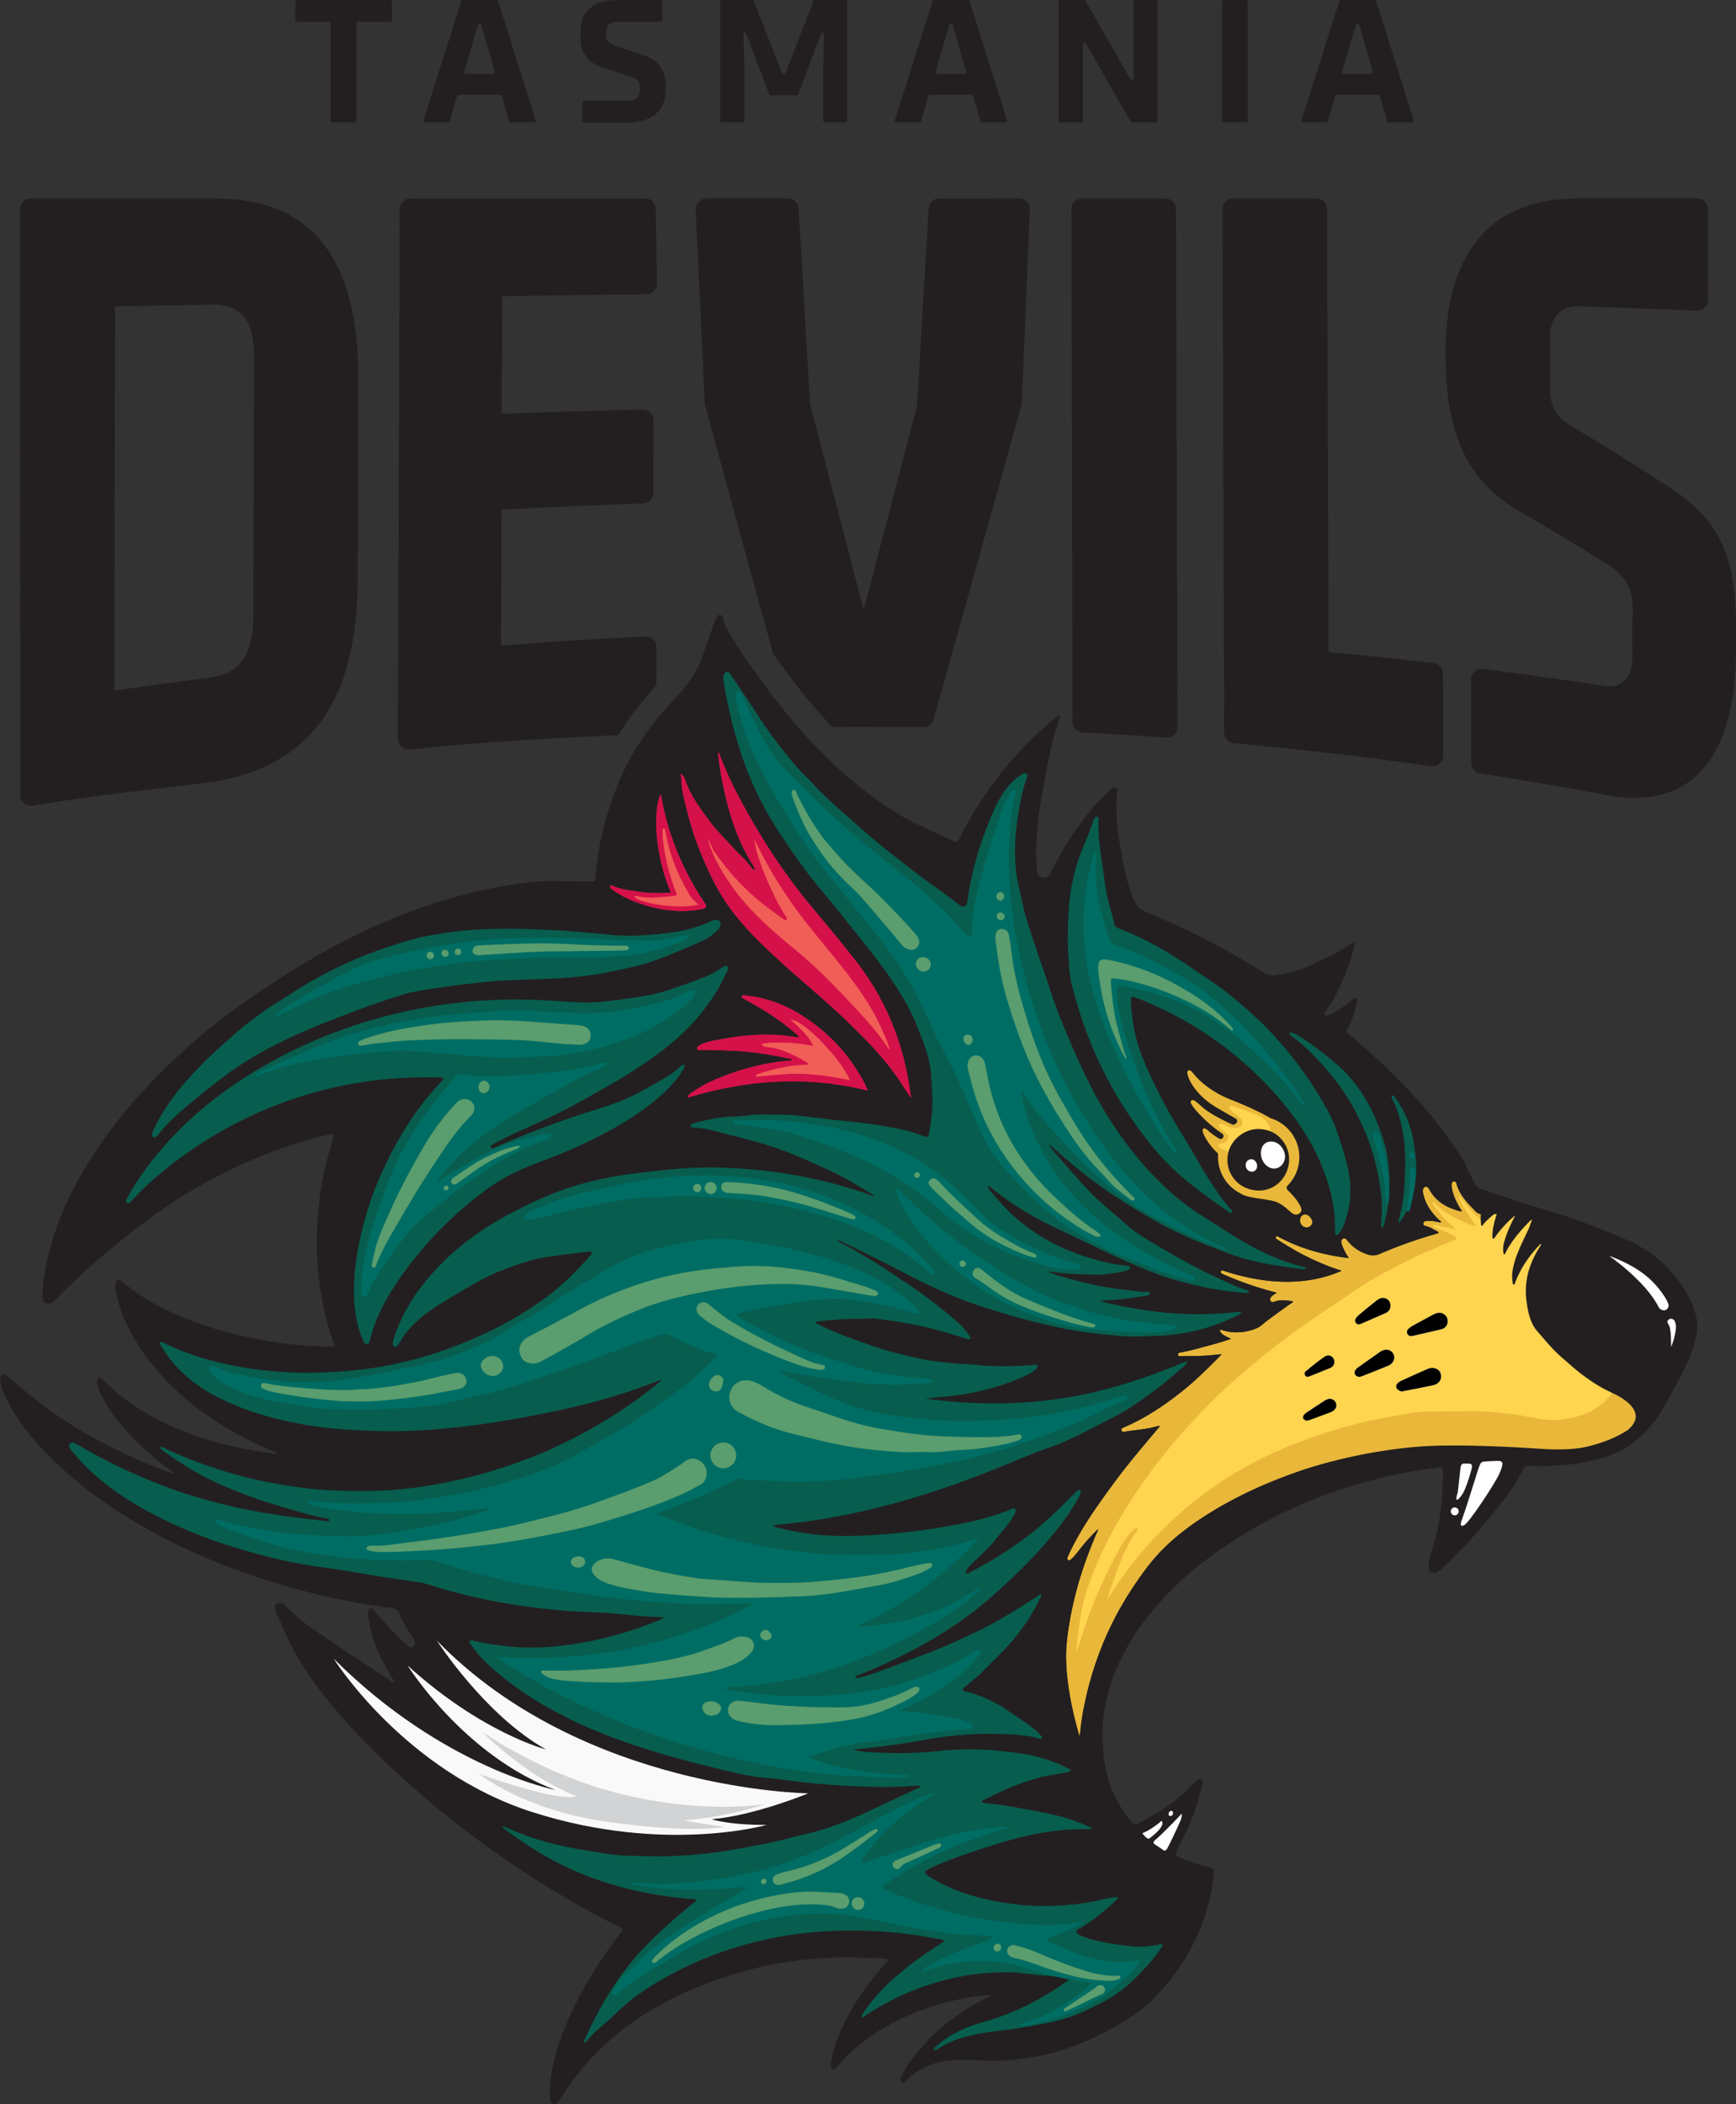 <svg version="1.1" id="Layer_1" xmlns="http://www.w3.org/2000/svg" x="0" y="0" viewBox="0 0 500 605.82" xml:space="preserve"><rect x="0" y="0" width="500" height="605.82" fill="#333333" stroke="none"/><style>.st0{fill:#e9b83a}.st1{fill:#ffd44f}.st2{fill:#fff}.st3{fill:#231f20}.st4{fill:#075e4e}.st5{fill:#006d64}.st8{fill:#d51149}.st9{fill:#f15d57}.st10{fill:#5a9d6e}</style><path class="st0" d="M375.33 347.93c-.43-1.82-2.49-4.12-4.14-5.73-.07-.07-.08-.15-.08-.19s.01-.12.08-.19c2.31-2.32 3.59-5.39 3.59-8.65 0-5.37-3.44-10.07-8.61-11.71-.89-.54-4.36-2.53-11.43-5.33-6.56-2.6-9.61-6.19-10.75-7.54-.35-.41-.53-.62-.72-.73-.56-.32-.97-.24-1.22-.13-.19.09-.52.34-.62.94-.18 1.11 1.63 6.67 9.1 10.97 2.38 1.37 4.01 2.3 5.12 2.94.11.06.13.17.13.22s-.01.16-.13.24l-.27.19c-.09.06-.19.08-.28.04-1.41-.64-6.19-2.88-8.33-4.8-1.95-1.75-2.64-2.3-3.33-2.26-.43.03-.71.3-.87.51-.11.13-.22.36-.17.71.25 1.72 5.04 6.59 9.33 9.46.12.08.16.23.09.37-.04.07-.1.11-.17.14-.07.02-.14.01-.2-.02-.66-.37-1.67-1.03-2.86-2.02-.76-.76-1.33-1.07-1.85-1-.23.03-.55.15-.77.55-.76 1.33 2.38 5.75 4.24 7.36.07.07.11.16.11.25-.01.21-.02.43-.02.65 0 4.69 2.62 8.9 6.83 10.98l.17.11c1.29.79 3.5 1.12 5.84 1.48 1.22.19 2.48.37 3.53.63 1.75.43 3.11 1.61 4.2 2.57.69.6 1.24 1.08 1.75 1.24.21.06.43.09.64.09.59 0 1.18-.24 1.61-.66.45-.47.63-1.1.46-1.68m-59.08 92.38c-1.35 1.25-2.6 2.61-3.8 4.01-.98 1.14-1.87 2.36-2.83 3.51-.38.46-.84.86-1.27 1.27-.18.17-.41.24-.64.09s-.39-.36-.28-.64c.13-.35.26-.69.42-1.02 3.44-7.41 8.18-14.01 12.99-20.55 3.71-5.05 7.75-9.85 11.81-14.63.47-.56.93-1.13 1.39-1.68-.14-.19-.26-.15-.36-.12-2.74.83-5.57 1.1-8.39 1.46-.48.06-.95.17-1.44.24-.37.05-.73-.01-.84-.43-.11-.43.18-.61.53-.76 6.14-2.6 11.63-6.27 16.83-10.39 4.07-3.23 7.74-6.89 11.36-10.59.03-.03.04-.08.07-.18-1.03.1-2.02.2-3.01.3-2.79.29-5.59.22-8.39.28-.41.01-1.05.15-1.1-.42-.06-.64.6-.62 1.07-.7 2.23-.4 4.41-1.03 6.59-1.62 2.52-.67 5.05-1.33 7.6-2.27-.58-.27-1.1-.48-1.58-.75-.59-.32-1.16-.69-1.5-1.3-.08-.14-.18-.31-.09-.46.11-.16.3-.07.45-.03.67.17 1.33.4 2.01.51 2.74.45 5.4.08 7.96-.94 1.24-.49 2.16-1.5 3.21-2.28 2.26-1.69 4.54-3.35 6.85-4.96.18-.13.5-.21.45-.47-.05-.31-.38-.19-.59-.21-1.63-.2-3.27-.39-4.85.28-.35.15-.69.03-.92-.29s-.17-.66.03-.97c.39-.62 1.06-.92 1.74-1.39-.88-.23-1.66-.43-2.43-.65-4.42-1.23-8.72-2.79-12.92-4.63-.17-.07-.34-.16-.5-.24-.23-.13-.33-.34-.23-.58.11-.27.32-.38.62-.28.79.26 1.58.54 2.38.77 5.43 1.55 10.96 2.55 16.62 2.46 4.96-.07 9.8-.95 14.41-2.85.21-.09.45-.11.63-.37-2.12-.65-4.16-1.43-6.18-2.3-3.1-1.33-6.09-2.87-8.98-4.62-1.1-.67-2.2-1.34-3.28-2.05-.25-.17-.59-.34-.39-.69.22-.39.56-.17.84-.02 5.63 3.04 11.65 4.84 17.96 5.79.68.1 1.37.2 2.1.3.01-.35-.22-.53-.36-.74-.6-.97-1.1-1.98-1.5-3.04-.1-.28-.14-.58-.16-.88-.03-.42.08-.81.51-.97.47-.18.79.07 1.06.43 1.61 2.08 3.71 3.46 6.21 4.22 1.01.3 2.07.26 3.06-.16 5.43-2.32 10.97-4.33 16.66-5.91.17-.05.42-.05.45-.26s-.19-.3-.35-.38c-1.05-.57-2.06-1.24-3.26-1.52-.39-.09-.8-.23-.77-.74.04-.56.47-.7.93-.75 1.16-.12 2.3.08 3.44.32l.73.15c.06-.33-.18-.41-.32-.54-2.17-2.02-3.91-4.31-4.66-7.25-.14-.54-.31-1.07-.21-1.64.07-.44.28-.8.76-.88.49-.08.76.21.97.61 1.99 3.74 5.34 5.56 9.29 6.51.04.01.09-.02.13-.03.05-.27-.17-.42-.28-.61-1.25-2.02-2.28-4.13-2.6-6.52-.04-.35-.09-.69.06-1.03.13-.3.35-.49.7-.46.32.02.51.21.59.51.88 3.39 3.24 5.75 5.58 8.13.56.57 1.23.82 2.06.8 1.98-.06 3.98.05 5.96-.19s3.92.22 5.87.41c2.61.26 4.96 1.06 7.51 1.63.09.02.18.05.26.09 3.54 1.65.22 2.25 3.87 3.58 7.51 2.73 13.87 7.1 18.99 13.27 2.25 2.71 4.37 5.51 6.38 8.39 3.08 4.42 4.89 9.29 4.89 14.72 0 6.4-2.51 11.78-7 16.25-4.39 5.19-10.6 8.04-17.06 9.5-4.04.91-14.91.22-19.86-.26-5.26-.51-10.47-.51-15.74-.52-4.14-.01-8.28-.21-12.41.15-4.42.38-8.56.95-12.96 1.55-3.07.41-16.57 3.71-20.15 4.93-9.97 3.41-19.58 7.59-28.48 13.29-4.06 2.6-7.92 5.47-11.4 8.81-3.92 3.75-7.07 8.12-10.02 12.65-7.03 10.81-11.58 22.6-13.88 35.27-.2 1.09-.37 2.19-.51 3.29-.15 1.1-.25 2.2-.37 3.33-.14-.06-.24-.28-.28-.42-1.93-6.78-3.35-13.66-3.65-20.72-.19-4.41.46-8.77 1.25-13.1 1.55-8.44 4.24-16.52 7.66-24.37.11-.26.34-.51.22-.84.09.04.11.01.08-.08l-.07.09zm98.99-88.25.03-.03-.04-.01z"/><path class="st0" d="m415.24 352.06-.02-.04.05.01zm-98.99 88.25.07-.09c.04.09.02.12-.08.08z"/><path class="st1" d="M469.37 379.74c-.57-3.34-1.82-6.49-3.02-9.64-3-7.84-8.59-12.94-16.52-15.52-4.5-1.46-2.8-1.92-6.58-1.83l1.2-2.12-6.14-2.48-6.01.39-4.44.79-.87 2.21c-1.14-.88-2.2-1.88-3.18-2.98-1.06-1.19-2.13-2.37-3.01-3.71-.1-.16-.24-.41-.49-.28-.25.14-.08.37 0 .55.45.96.9 1.92 1.48 2.82 1.11 1.7 2.17 3.43 3.38 5.06l-.06.06c-2.78-.7-5.31-1.98-7.77-3.41-1.52-.88-3-1.83-4.1-3.26-.13-.17-.32-.3-.54-.14-.2.15-.06.34.03.49.06.1.12.2.19.29 1.48 1.98 2.99 3.94 4.88 5.56.5.43.97.89 1.46 1.34-.13 0-.27.02-.39-.02-1.73-.51-3.54-.64-5.28-1.11-.26-.07-.66-.24-.76.19-.09.39.31.37.56.46 2 .71 3.98 1.5 5.75 2.72.17.11.45.17.43.4-.01.23-.3.26-.47.33-3.08 1.32-6.16 2.64-9.24 3.95-3.09 1.32-6.01 2.96-8.99 4.48-2.9 1.49-5.79 3-8.5 4.82-2.47 1.66-4.92 3.37-7.4 5.02-5.92 3.91-11.77 7.89-17.38 12.23-4.68 3.62-9.23 7.39-13.6 11.38-3.13 2.85-6.14 5.81-9.03 8.91-2.68 2.86-5.3 5.78-7.81 8.8s-4.9 6.12-7.2 9.31c-2.69 3.73-5.22 7.57-7.52 11.55-3.51 6.1-6.59 12.4-8.92 19.06-.82 2.36-1.52 4.74-1.98 7.2-.41 2.22-.75 4.45-1.01 6.7-.21 1.76-.47 3.52-.45 5.31q.315-.72.54-1.47c2.73-9.16 6.32-17.96 10.84-26.38 1.28-2.38 2.57-4.76 4.44-6.77.36-.39.77-.74 1.25-.96.2-.09.42-.11.56.11.13.21-.1.46-.26.65-.47.59-.99 1.35-1.24 1.77-1.01 1.67-1.7 3-2.5 4.76-1.76 3.9-3.09 7.97-4.47 12.01-.1.3-.39.62-.14 1.01 1.14-1.73 2.21-3.45 3.37-5.11 6.1-8.83 13.42-16.53 21.83-23.21 6.75-5.36 14.04-9.82 21.86-13.44 6.64-3.07 13.5-5.56 20.54-7.53 2.67-.75 5.34-1.54 8.06-2.02 3.81-.84 3.86-.8 9.38-1.79 3.79-.84 7.65-.83 11.51-.86 1.32-.01 2.63-.01 3.95-.02 3.67-.03 7.34-.13 11.01.24 3.22.33 6.42.68 9.59 1.33 2.12.43 6.2 1.28 9.59.81 5.78-.81 10.19-2.42 13.93-6.89 5.38-6.44 7.11-13.91 5.71-22.13z"/><path class="st2" d="M412.37 393.85c-.22.05-.69.09-1.1.27-2.58 1.14-5.15 2.29-7.71 3.46-.38.18-.72.42-1.01.71-.44.43-.55 1.05-.22 1.53.25.37.75.61 1.19.8.22.09.54-.04.81-.09 2.72-.53 5.45-1.06 8.16-1.61.49-.1.99-.28 1.42-.53 1.01-.61 1.4-1.77 1.05-2.9-.32-.98-1.2-1.6-2.59-1.64m-20.82 2.6c.22-.06.63-.14 1.01-.29 2.36-.94 4.72-1.88 7.08-2.83.26-.1.51-.23.74-.38 1.12-.74 1.51-2.06.92-3.14-.56-1.03-1.79-1.45-3.01-1-.26.09-.51.23-.73.39-2.12 1.48-4.24 2.96-6.35 4.47-.33.24-.66.53-.87.88-.54.86 0 1.82 1.21 1.9m25.4-15.91c.08-1.61-1.3-2.82-2.89-2.5-.4.08-.81.23-1.16.43q-3 1.605-5.97 3.24c-.36.2-.71.43-1.03.7-.64.52-.83 1.15-.52 1.69.36.62.92.7 1.57.55 2.7-.62 5.4-1.24 8.09-1.87 1.17-.28 1.85-1.1 1.91-2.24m-16.46-4.52c.06-1.58-1.35-2.68-2.88-2.19-.43.13-.84.39-1.2.67-1.62 1.29-3.22 2.61-4.83 3.93-.32.26-.62.56-.89.87-.44.49-.61 1.06-.18 1.63.45.6 1.03.44 1.61.18 2.27-1 4.55-1.99 6.83-2.98.94-.41 1.5-1.07 1.54-2.11m-17.72 26.71c-.27.11-.78.22-1.19.49-1.79 1.14-3.55 2.32-5.32 3.5-.26.18-.52.39-.71.64-.53.71-.17 1.53.71 1.61.31.03.65-.03.95-.14 2.04-.73 4.08-1.48 6.1-2.26.41-.16.82-.44 1.13-.77.52-.55.59-1.24.31-1.94-.28-.69-1-1.16-1.97-1.16zm1.55-10.48c.1-1.49-1.46-2.53-2.76-1.66-1.87 1.25-3.6 2.72-5.36 4.13-.41.33-.66.82-.27 1.34.37.5.86.39 1.37.18 1.92-.79 3.84-1.55 5.76-2.33.75-.31 1.21-.83 1.26-1.66"/><path d="M412.37 393.85c1.38.03 2.26.65 2.57 1.64.35 1.13-.04 2.29-1.05 2.9-.43.26-.93.43-1.42.53-2.71.56-5.44 1.09-8.16 1.61-.27.05-.6.18-.81.09-.44-.19-.94-.43-1.19-.8-.33-.48-.22-1.09.22-1.53.29-.29.64-.54 1.01-.71 2.56-1.17 5.13-2.33 7.71-3.46.42-.18.9-.22 1.12-.27m-20.82 2.6c-1.21-.08-1.74-1.05-1.21-1.91.21-.34.54-.64.87-.88 2.11-1.5 4.23-2.98 6.35-4.47.22-.16.48-.29.73-.39 1.21-.45 2.45-.04 3.01 1 .58 1.08.2 2.4-.92 3.14-.23.15-.48.28-.74.38-2.36.95-4.72 1.9-7.08 2.83-.38.16-.79.24-1.01.3m25.4-15.91c-.06 1.14-.74 1.95-1.93 2.23-2.7.63-5.39 1.25-8.09 1.87-.64.15-1.21.07-1.57-.55-.31-.54-.12-1.16.52-1.69.32-.26.67-.5 1.03-.7q2.97-1.635 5.97-3.24c.36-.19.77-.34 1.16-.43 1.61-.31 2.99.9 2.91 2.51m-16.46-4.52c-.03 1.05-.59 1.7-1.52 2.1-2.28.98-4.56 1.98-6.83 2.98-.59.26-1.16.42-1.61-.18-.43-.57-.26-1.14.18-1.63.28-.31.57-.6.89-.87 1.6-1.32 3.2-2.64 4.83-3.93.36-.28.77-.53 1.2-.67 1.51-.47 2.92.62 2.86 2.2m-17.72 26.71c.97 0 1.7.47 1.97 1.16.28.7.21 1.39-.31 1.94-.31.32-.71.6-1.13.77-2.02.78-4.06 1.52-6.1 2.26-.3.11-.64.17-.95.14-.88-.08-1.24-.91-.71-1.61.19-.25.45-.47.71-.64 1.76-1.18 3.53-2.36 5.32-3.5.41-.26.92-.38 1.19-.49zm1.55-10.48c-.05.83-.51 1.35-1.26 1.66-1.92.78-3.85 1.54-5.76 2.33-.51.21-.99.32-1.37-.18-.39-.52-.14-1.01.27-1.34 1.76-1.41 3.49-2.88 5.36-4.13 1.31-.87 2.86.17 2.76 1.66"/><path class="st3" d="M488.74 383.68c1.35-9.25-9.14-20.58-14.21-23.42-.33-.18-2.1-1.33-3.64-2.16-.4-.21-.79-.41-1.12-.57-1-.44-1.97-.86-2.9-1.25-.27-.11-.52-.22-.79-.33l-1.9-.8c-.33-.14-.64-.26-.96-.39-.52-.21-1.05-.43-1.55-.63-.34-.14-.66-.26-.99-.39-.45-.18-.91-.36-1.35-.53-.34-.13-.66-.26-.98-.38-.41-.16-.82-.32-1.22-.47-.32-.12-.63-.23-.94-.35-.38-.14-.76-.28-1.12-.41-.3-.11-.6-.22-.9-.32-.35-.13-.7-.25-1.04-.37-.29-.1-.57-.2-.85-.3-.34-.11-.66-.22-.99-.34l-.81-.27c-.32-.11-.64-.21-.95-.31-.25-.08-.51-.16-.75-.24l-.96-.3c-.23-.07-.46-.14-.68-.21-.33-.1-.66-.2-.98-.3-.2-.06-.41-.12-.6-.18l-1.12-.33c-.14-.04-.29-.08-.43-.13-.44-.13-.88-.25-1.32-.38l-.22-.06c-.94-.27-1.88-.53-2.83-.8l-.16-.05c-8.28-2.97-13.23-4.3-13.87-4.89-1.13-1.03-3.54-6.45-4.03-7.58-.77-1.23-1.56-2.45-2.38-3.65-5.17-7.61-11.12-14.57-17.69-21.01-4.14-4.06-8.39-7.98-12.84-11.69-1.1-.92-1.1-.93-.38-2.16 1.32-2.27 2.02-4.77 2.58-7.31.08-.36.22-.77-.21-.99-.39-.21-.7.07-1 .29l-.21.18c-1.42 1.35-3.1 2.35-4.76 3.36-.63.38-1.32.67-2 .95-.4.17-.86.21-1.14-.2-.28-.4.12-.69.32-.97 1.34-1.84 2.57-3.75 3.51-5.82 1.52-3.33 2.92-6.72 4-10.22.29-.93.51-1.88.74-2.82.06-.26.11-.58-.21-.73-.24-.12-.44.06-.64.18-1.17.75-2.33 1.52-3.52 2.23-2.39 1.44-5.02 2.39-7.49 3.65-3.65 1.87-7.52 2.84-11.55 3.3-.84.09-1.54-.06-2.24-.49-1.61-1-3.24-1.98-4.87-2.96-9.55-5.75-19.48-10.73-29.83-14.87-1.31-.52-2.19-1.31-2.77-2.53-.3-.63-.57-1.27-.83-1.91-1.37-3.41-2.18-6.98-2.85-10.58-1.2-6.39-2.22-12.79-1.54-19.32.02-.18.01-.37 0-.56-.04-.39-.15-.75-.58-.86s-.8.07-1.14.45c-.57.62-3.78 3.61-4.8 4.75-1.59 1.76-2.92 3.71-4.35 5.6-3.37 4.45-6.03 9.28-8.6 14.25-.56 1.09-1.97 1.14-2.77.59-.94-.66-.94-2.43-.99-3.27-.33-5.72.13-11.39 1.03-17.03.58-3.57 1.24-7.12 1.91-10.67.92-4.87 1.92-9.73 3.66-14.4.11-.3.42-.7.1-1-.34-.23-.66.24-.9.43-3.07 2.41-5.9 5.07-8.64 7.84-4.15 4.19-7.92 8.7-11.27 13.56-3 4.35-5.81 8.82-8.12 13.59-.48.99-.84 1.13-1.88.67-1.15-.5-2.25-1.09-3.39-1.61-4.56-2.07-9.19-4.05-13.39-6.77-12.71-8.22-22.99-17.79-34.16-32.09-3.76-4.82-14.32-19.29-15.11-22.97-.21-.98-.49-1.69-1.18-1.61-.83.1-1.15 1.67-1.67 2.68-.06.12-3.46 10.24-4.36 12-2.38 4.65-4.43 6.88-7.96 10.7-6.46 6.97-11.76 14.65-15.3 23.51-3.41 8.53-5.76 17.31-6.37 26.51-.09 1.35-.22 1.46-1.62 1.42-.83-.02-12.44-.26-14.28-.11-8.43.7-16.7 2.32-24.84 4.61-6.34 1.79-12.54 3.96-18.63 6.49-5.87 2.44-11.58 5.21-17.14 8.27-7.15 3.93-14.07 8.25-20.85 12.79-6.48 4.34-12.67 9.05-18.54 14.17s-11.41 10.58-16.57 16.43c-6.71 7.61-12.57 15.79-17.39 24.73-4 7.4-6.82 15.2-8.48 23.44-.57 2.82-.88 5.67-.99 8.55-.03.78.1 1.5.86 1.9.74.39 1.43.2 2.1-.23.59-.38 1.08-.87 1.57-1.37 2.42-2.49 4.9-4.92 7.47-7.26 5.9-5.36 12.08-10.39 18.47-15.15 7.57-5.65 15.66-10.4 24.15-14.5 6.36-3.07 12.88-5.7 19.64-7.73 2.75-.82 5.51-1.63 8.32-2.23 1.36-.29 1.47-.16 1.08 1.22-.44 1.56-.9 3.11-1.33 4.68a91 91 0 0 0-2.97 17.09c-.45 5.77-.47 11.56.15 17.35.64 5.92 1.74 11.73 3.59 17.39.29.88.63 1.74.95 2.61.17.47.02.71-.49.72h-.69c-5.75-.07-11.48-.58-17.15-1.48-8.5-1.34-16.78-3.52-24.76-6.76-6.34-2.58-12.33-5.79-17.62-10.19-.25-.21-.5-.42-.78-.58-.82-.47-1.3-.23-1.48.71-.17.93-.03 1.84.15 2.76 1.04 5.36 3.25 10.23 6.17 14.79 4.83 7.54 10.95 13.86 18.14 19.19 6.44 4.77 13.42 8.58 20.8 11.67.44.18.93.3 1.36.75-.28.02-.42.06-.55.04-.73-.1-1.47-.21-2.2-.32-7.97-1.11-15.75-2.98-23.28-5.83-7.92-2.99-15.2-7.08-21.59-12.65-.91-.79-1.73-1.68-2.59-2.51-.34-.33-.74-.64-1.23-.39-.51.26-.64.77-.57 1.31.03.23.09.45.16.67.36 1.05.74 2.1 1.25 3.09 1.72 3.36 3.93 6.38 6.4 9.23 4.01 4.6 8.54 8.62 13.45 12.22.28.21.67.33.79.75-.42.17-.73-.11-1.06-.22-7.6-2.74-14.9-6.14-21.99-10.02-8.7-4.77-16.67-10.55-24.05-17.16-.34-.31-.7-.62-1.09-.85-.73-.43-1.17-.23-1.5.58-.32.78-.22 1.53.03 2.3 1.11 3.42 2.77 6.57 4.78 9.54 3.95 5.84 8.76 10.89 14.02 15.55 8.58 7.61 18.15 13.78 28.31 19.04 8.12 4.2 16.53 7.73 25.2 10.65 8.75 2.95 17.63 5.41 26.69 7.21 4.46.88 8.93 1.64 13.44 2.14 1.12.13 1.85.58 2.28 1.69.65 1.69 1.6 3.24 2.55 4.78.58.95 1.16 1.9 1.72 2.86.35.59.17 1.29-.41 1.85-.56.54-.92.02-1.3-.26-.41-.3-.79-.64-1.17-.98-3.06-2.71-5.69-5.83-8.43-8.86-.15-.17-.29-.37-.44-.54-.22-.24-.46-.49-.83-.4-.43.1-.57.49-.6.85-.05.55-.09 1.12-.02 1.66.32 2.53.9 5.01 1.78 7.42 1.34 3.68 3.28 7.06 5.25 10.41.17.29.52.55.31 1.02-.44-.08-.76-.36-1.09-.59-7.16-4.79-14.43-9.43-21.49-14.37-2.13-1.48-4.31-2.9-6.14-4.76-.78-.79-1.58-1.57-2.38-2.33-.51-.49-1.1-.85-1.85-.84-.83.02-1.33.49-1.26 1.31.05.54.19 1.11.41 1.61 1.66 3.57 3.05 7.26 4.96 10.72 3.52 6.35 7.79 12.19 12.55 17.64 6.83 7.83 14.16 15.18 22 22 8.68 7.55 17.72 14.64 27.23 21.12 8.66 5.91 17.61 11.35 26.87 16.26 1.8.96 3.65 1.83 5.46 2.76.79.41.81.53.29 1.25-.11.15-.23.29-.35.43-5.24 6.82-9.89 14.01-13.57 21.79-3.17 6.73-5.82 13.64-6.58 21.13-.17 1.67-.15 3.33.02 4.99.06.61.36 1.04.99 1.2.58.14.99-.11 1.31-.56.26-.38.52-.77.77-1.16 5.26-8.51 12.02-15.61 20.15-21.44 6.21-4.45 12.93-7.97 20.01-10.8 8.21-3.29 16.66-5.69 25.41-6.96 4.54-.66 9.1-1.07 13.69-1.2 4.46-.12 8.89.09 13.34.28.56.02 1.2-.05 1.6.46-.13.42-.41.61-.62.84-4.72 5.1-8.68 10.73-11.8 16.94-1.85 3.7-3.36 7.53-4.01 11.65-.07.46-.16.92-.01 1.37.22.69.7.86 1.26.39.49-.41.94-.9 1.36-1.39 3.44-3.95 7.48-7.19 11.95-9.88 9.42-5.65 19.67-8.79 30.57-9.89.28-.03.62-.14.95.19-.32.17-.56.3-.8.42-8.8 4.23-16.23 10.15-22.09 17.99-1.17 1.56-2.21 3.2-2.99 5-.23.53-.36 1.11.23 1.5.57.38.93-.07 1.29-.44 3.11-3.22 6.91-5.09 11.34-5.64 3.37-.43 6.75-.35 10.13-.19 3.25.15 6.48.11 9.72-.26 4.29-.5 8.54-1.13 12.68-2.42 7.04-2.18 13.63-5.29 19.85-9.25 3.3-2.11 6.32-4.5 8.97-7.4 6.62-7.24 11.46-15.45 14.08-24.94.84-3.05 1.37-6.15 1.7-9.29.15-1.41-.06-1.69-1.39-2.09-.4-.12-.81-.22-1.21-.33-2.92-.79-5.73-1.81-8.41-3.1.19-.74.81-2.34 2.64-5.82 3.31-6.26 4.82-13.52 5.2-14.8s-.97-1.47-1.41-1.15-3.07 3.19-6.18 5.78-10.01 6.38-11.15 6.92c-.65.3-1.08.13-1.33-.08a34.1 34.1 0 0 1-5.9-9.48c-1.65-3.98-2.46-8.14-2.74-12.43-.43-6.51.36-12.85 2.52-19.02 3.43-9.77 9.17-18.05 16.35-25.39 3.17-3.24 6.53-6.3 10.16-9.06 6.99-5.33 14.42-9.93 22.32-13.78 8.53-4.15 17.39-7.4 26.57-9.78 6.42-1.67 12.93-2.86 19.5-3.61.28.09.54.34.54 1.01-.01 1.46-.27 13.27-2.29 19.81-2.02 6.53-2.81 9.53-.26 9.66s18.29-18.29 21.81-23.44c2.28-3.34 3.48-5.96 4.51-7.51 19.22.87 28.04-4.13 31.47-6.97 6.76-5.6 8.72-10.63 11.76-16.07 3.08-5.66 5.45-10.71 6.12-15.28m-312.97-128.6c.11-.18.32-.19.49-.11 2.42 1.16 5.07 1.39 7.66 1.78 3.02.45 6.07.45 9.32.28-1.34-3.26-2.31-6.34-2.98-9.51-1.03-4.91-1.62-9.86-.99-14.88.17-1.32.36-2.64 1.1-3.96.94 5.74 2.49 11.15 4.63 16.38a81.2 81.2 0 0 0 7.88 14.78c.82 1.21.62 1.63-.77 1.89-6.12 1.18-12.05.35-17.88-1.65-2.55-.87-4.97-2-7.19-3.53-.42-.29-.86-.56-1.16-.98-.13-.13-.23-.3-.11-.49m29.25 268.71c-.12.01 4.33 1.67 15.76 1.66 0 0-29.44 8.41-67.34-3.66-37.05-11.8-57.33-44.2-57.33-44.2 31.66 31.6 63.88 37.8 63.88 37.8-26.51-9.99-42.58-35.82-42.58-35.82 21.3 19.4 39.86 24.15 39.86 24.15-17.68-9.88-31.45-31.34-31.45-31.34 41.99 43.2 106.94 43.98 106.94 43.98s-15.51 6.42-27.74 7.43m-7-207.76c.23-.76.77-1.12 1.25-1.46 2.21-1.54 4.57-2.82 7.04-3.86 6.78-2.83 13.8-4.76 21.17-5.3.18-.01.37-.05.54-.08.03 0 .05-.05.08-.08-.12-.49-.56-.39-.89-.47-5.56-1.27-11.18-2.09-16.89-2.3-2.91-.1-5.82-.22-8.74-.21-.27 0-.59.13-.74-.19-.2-.42.08-.71.38-.94.71-.53 1.54-.83 2.39-1.07 1.69-.48 3.43-.73 5.16-1.04 5.3-.97 10.63-1.38 16.02-.99 1.48.11 2.94.38 4.4.56.26.04.53.19.81-.06-.12-.53-.62-.77-.98-1.09-3.99-3.49-8.41-6.35-13.03-8.91-.69-.38-1.37-.78-2.04-1.18-.21-.12-.37-.3-.29-.56.09-.28.36-.28.58-.24 1.28.17 2.57.31 3.84.56 4.77.94 9.16 2.86 13.24 5.49 7.22 4.65 12.93 10.73 17.09 18.25.53.96 1.05 1.93 1.45 3.12-17.49-4.34-34.67-3.11-51.84 2.05m60.53-5.67c-3.98-5.73-8.79-10.71-13.78-15.56-7-6.81-14.63-12.93-21.78-19.57-6.08-5.65-11.88-11.56-16.04-18.85-2.25-3.95-4.06-8.1-5.73-12.32-1.98-5-3.3-10.2-4.51-15.42-.43-1.85-.37-3.76-.66-5.9.56.52.92.83 1.1 1.38.94 2.94 2.46 5.6 4.18 8.11 1.77 2.59 3.61 5.15 5.75 7.47 2.42 2.62 4.81 5.26 7.36 7.74.83.81 1.46 1.79 2.2 2.68.15.18.35.41.57.28.34-.19.13-.47-.01-.7-.59-.99-1.23-1.96-1.78-2.97-3.48-6.29-5.58-13.08-7.06-20.07-.7-3.3-1.23-6.63-1.56-10.02.32.16.38.44.47.69 2.01 5.38 4.57 10.52 7.35 15.53 5.56 10.01 11.83 19.55 19.19 28.34 4.31 5.14 8.62 10.28 12.73 15.58 8.13 10.47 13.13 22.24 15.22 35.29.22 1.37.42 2.74.63 4.11-1.31-1.95-2.53-3.91-3.84-5.82m81.8 211.83s.11.81-.35 1.97-3.17 6.93-3.83 8.06-1.29.32-1.29.32l-2.33-1.55c-.49-.34-.39-.62-.05-1.03 3.1-2.65 7.84-7.77 7.85-7.77m-5.8 2.07c1.31 1.42-2.7 4.44-3.24 4.88s-.57.28-1.02.04-1.29-1.33-1.29-1.33c1.8-.69 4.29-2.41 5.55-3.59m7.42-215.51c.09-.54.46-.73 1.02-.41s3.3 5.04 11.54 8.3c7.1 2.82 10.53 4.79 11.35 5.29.05.03.11.06.17.07 4.74 1.5 8.18 5.92 8.18 11.16 0 3.23-1.31 6.14-3.43 8.26-.32.32-.32.85 0 1.17 1.51 1.47 3.59 3.76 3.99 5.48.3.98-.94 1.91-2.04 1.57s-3.01-3.1-5.99-3.82c-2.97-.72-7.35-.89-9.22-2.04-.07-.04-.13-.09-.19-.13-3.87-1.91-6.53-5.88-6.53-10.48 0-.21.01-.41.02-.62a.83.83 0 0 0-.3-.7c-2.17-1.87-4.58-5.87-4.12-6.67.28-.5.84-.35 1.76.56l.06.06c1.18.99 2.21 1.65 2.91 2.05.4.23.91.08 1.14-.33 0 0 0-.01.01-.02.21-.38.09-.85-.27-1.09-4.86-3.26-9.68-8.58-9.04-9.36.56-.67 1.02-.34 3.41 1.81 2.17 1.94 6.82 4.14 8.47 4.89.28.13.59.08.84-.09.09-.06.17-.12.26-.18a.82.82 0 0 0-.05-1.4c-1.11-.64-2.73-1.57-5.12-2.94-7.31-4.2-8.96-9.6-8.83-10.39m77.9 120.91s.49-4.27.69-6.16.27-2.13 1.61-2.11c1.33.02 1.86.02 1.79.94-.06.92-1.7 6.14-2.61 7.64-.92 1.5-2.69 3.43-1.48-.31m11.92-5.24c-1.18 2.68-8.75 14.17-10.13 14.76s-.97-.72-.32-2.42c.66-1.7 3.66-11.36 4.25-13.19s.79-2.35 1.31-2.61 4.72-.33 4.72-.33c1.52.05 1.35 1.11.17 3.79m36.91-12.58c-3.61 2.28-7.64 3.79-11.93 4.76-4.04.91-9.23.81-13.37.53-4.96-.34-20.89-1.29-31.74-.79-11.23.52-25.47 3.27-35.98 6.76-10 3.33-19.58 7.59-28.48 13.29-4.06 2.6-7.92 5.47-11.4 8.81-3.92 3.75-7.07 8.12-10.02 12.65-7.03 10.81-11.58 22.6-13.88 35.27-.2 1.09-.37 2.19-.51 3.29-.15 1.1-.3 3.31-.37 3.33-.15-.07-.24-.28-.28-.42-1.93-6.78-3.35-13.66-3.65-20.72-.19-4.41.46-8.77 1.25-13.1 1.55-8.44 4.24-16.52 7.66-24.37.11-.26.33-.5.23-.82-1.35 1.25-2.6 2.61-3.79 4.01-.98 1.14-1.87 2.36-2.83 3.51-.38.46-.84.86-1.27 1.27-.18.17-.41.24-.64.09-.22-.15-.39-.36-.28-.64.13-.35.26-.69.42-1.02 3.44-7.41 8.18-14.01 12.99-20.55 3.71-5.05 7.75-9.85 11.81-14.63.47-.56.93-1.13 1.39-1.68-.14-.19-.26-.15-.36-.12-2.74.83-5.57 1.1-8.39 1.46-.48.06-.95.17-1.44.24-.37.05-.73-.01-.84-.43-.11-.43.18-.61.53-.76 6.14-2.6 11.63-6.27 16.83-10.39 4.07-3.23 7.74-6.89 11.36-10.59.03-.03.04-.08.07-.18-1.03.1-2.02.2-3.01.3-2.79.29-5.59.22-8.39.28-.41.01-1.05.15-1.1-.42-.06-.64.6-.62 1.07-.7 2.23-.4 4.41-1.03 6.59-1.62 2.52-.67 5.05-1.33 7.6-2.27-.58-.27-1.1-.48-1.58-.75-.59-.32-1.16-.69-1.5-1.3-.08-.14-.18-.31-.09-.46.11-.16.3-.07.45-.03.67.17 1.33.4 2.01.51 2.74.45 5.4.08 7.96-.94 1.24-.49 2.16-1.5 3.21-2.28 2.26-1.69 4.54-3.35 6.85-4.96.18-.13.5-.21.45-.47-.05-.31-.38-.19-.59-.21-1.63-.2-3.27-.39-4.85.28-.35.15-.69.03-.92-.29s-.17-.66.03-.97c.39-.62 1.06-.92 1.74-1.39-.88-.23-1.66-.43-2.43-.65-4.42-1.23-8.72-2.79-12.92-4.63-.17-.07-.34-.16-.5-.24-.23-.13-.33-.34-.23-.58.11-.27.32-.38.62-.28.79.26 1.58.54 2.38.77 5.43 1.55 10.96 2.55 16.62 2.46 4.96-.07 9.8-.95 14.41-2.85.21-.09.45-.11.63-.37-2.12-.65-4.16-1.43-6.18-2.3-3.1-1.33-6.09-2.87-8.98-4.62-1.1-.67-2.2-1.34-3.28-2.05-.25-.17-.59-.34-.39-.69.22-.4.56-.17.84-.02 5.63 3.04 11.65 4.84 17.96 5.79.68.1 1.37.2 2.1.3.01-.35-.22-.53-.36-.75-.6-.97-1.1-1.98-1.5-3.04-.1-.28-.14-.58-.16-.88-.03-.42.08-.81.51-.97.47-.18.79.07 1.06.43 1.61 2.08 3.71 3.46 6.21 4.22 1.01.3 2.07.26 3.06-.16 5.43-2.32 10.97-4.33 16.66-5.91.17-.05.42-.05.45-.26s-.19-.3-.35-.38c-1.05-.57-2.06-1.24-3.26-1.52-.39-.09-.8-.23-.77-.74.04-.56.47-.7.93-.75 1.17-.12 2.3.08 3.44.32l.73.15c.06-.33-.18-.41-.32-.54-2.17-2.02-3.91-4.31-4.66-7.25-.14-.54-.3-1.07-.21-1.64.07-.44.28-.8.76-.88.49-.08.76.21.97.61 1.99 3.74 5.34 5.56 9.29 6.51.04.01.09-.02.13-.03.05-.27-.17-.42-.28-.61-1.24-2.02-2.28-4.13-2.6-6.52-.04-.35-.09-.69.06-1.03.13-.3.35-.49.7-.46.32.02.51.21.59.51.88 3.38 3.24 5.75 5.58 8.13.43.43.92.68 1.49.77-.04.41-.05.82-.05 1.24v.3c.02.42.04.84.1 1.27.01.09 0 .2.02.3.02.11.06.2.19.23.26.07.3-.24.42-.39q.39-.465.81-.9c.12-.13.25-.25.38-.37.15-.15.3-.29.46-.43.18-.16.36-.32.54-.47.09-.08.19-.16.29-.24.23-.19.45-.37.69-.54.24 0 .49-.01.74-.02-.02.03-.02.06-.04.09-.01.02-.02.05-.03.07-.14.45-.28.9-.41 1.35-.32 1.12-.58 2.25-.71 3.4-.06.53-.09 1.06-.07 1.61 0 .1-.01.22.01.31.01.05.03.09.06.13s.07.07.14.09c.25.08.35-.15.47-.32.44-.6.86-1.21 1.33-1.77.34-.4.69-.8 1.04-1.2 1-1.12 2.04-2.2 3.24-3.13.04-.04.11-.1.12-.09.09.07.03.13-.02.2-.07.13-.13.25-.19.38-.56 1.1-1.09 2.22-1.57 3.36-.35.83-.67 1.68-.95 2.55-.21.67-.41 1.35-.52 2.04s-.13 1.39 0 2.11c.02.11.03.23.09.31.01.01.01.02.02.03.03.03.06.04.11.06.15.03.22-.04.27-.14.03-.05.06-.11.08-.17 0-.01.01-.02.01-.02.13-.3.26-.59.42-.87 1.8-3.17 4.09-5.82 6.64-8.38.01-.01.02-.03.04-.04.07-.07.14-.15.24-.21.07-.04.17-.07.31-.06-.39.89-.59 1.75-.98 2.6-.92 2.01-1.93 3.98-2.79 6.02-.41.98-.8 1.98-1.11 3.01-.04.11-.07.23-.1.34-.19.65-.36 1.3-.49 1.95-.26 1.28-.36 2.58-.12 3.91.02.14.02.33.06.49 0 .01.01.01.01.02q.03.105.09.18c.03.03.09.04.14.06.03.01.05.03.09.03.32.01.27-.34.35-.58.02-.05.03-.1.06-.13.02-.02.02-.04.03-.07.01-.04.02-.09.04-.13 1.61-4.04 3.98-7.45 6.96-10.57l.02-.02c.07-.08.15-.17.26-.13.02.01.04.01.06.02 0 .02.01.03.02.05.01.03.02.06.01.07-.2.34-.4.67-.6 1.01-.78 1.25-1.46 2.55-2.03 3.91-1.47 3.48-2.09 7.15-1.58 11.18.22 1.74.51 3.45 1.04 5.04.18.53.39 1.04.63 1.54a9.8 9.8 0 0 0 1.49 2.29c.15.17.3.34.44.51 2.4 2.78 4.66 5.49 7.52 7.79.6.55 1.18 1.06 1.75 1.56.15.13.29.25.44.37.51.44 1.02.86 1.51 1.25l.16.13a50 50 0 0 0 1.94 1.48c.47.35.93.67 1.38.99l.16.11c.51.35 1.01.67 1.5.98.06.04.11.07.17.1.46.29.91.56 1.35.8l.08.05c.89.5 1.8.96 2.73 1.39h.01c-.04.01-.07.02-.07.02s12.36 4.86 4.8 10.99z"/><path class="st4" d="M191.03 465.68c-.17-.02-.35-.07-.52-.07-3.95-.03-7.86-.49-11.79-.87-3.97-.39-7.96-.51-11.95-.71-5.79-.28-11.54-.94-17.28-1.77-7.64-1.11-15.13-2.82-22.54-4.93-2.14-.61-4.21-1.46-6.43-1.78-4.08-.59-8.16-1.19-12.24-1.83-3.43-.54-6.85-1.18-10.29-1.71-4.12-.63-8.27-1.12-12.37-1.91-6.85-1.3-13.56-3.12-20.19-5.25-8.06-2.59-15.84-5.87-23.26-9.92-7.21-3.93-13.84-8.66-19.4-14.76-.81-.89-1.56-1.83-2.34-2.76-.09-.11-.17-.22-.24-.34-.3-.47-.42-.95 0-1.4.37-.4.83-.37 1.28-.17.34.15.66.34.98.52 6.96 4.12 14.21 7.64 21.71 10.67 7.89 3.2 16.02 5.6 24.33 7.43 4.89 1.07 9.84 1.89 14.8 2.57 3.31.45 6.63.81 9.94 1.19.54.06 1.5.21 1.67-.11.11-.63-1.95-.72-2.93-.95-2.27-.52-4.44-1.14-6.67-1.78-4.37-1.25-8.72-2.55-13-4.09-6.78-2.44-13.36-5.3-19.43-9.23-1.83-1.18-3.66-2.37-5.41-3.67-.47-.35-1.5-.9-1.28-1.32.36-.42.92.1 1.3.28 6.68 3.17 13.61 5.68 20.73 7.65 5.95 1.64 12 2.8 18.13 3.61 6.92.92 13.88 1.14 20.83 1.01 9.91-.19 19.66-1.79 29.26-4.27 8.69-2.25 17.11-5.26 25.21-9.14 9.28-4.45 18-9.8 26.1-16.14.98-.77 1.95-1.55 2.85-2.51-.45.15-.9.27-1.34.45-11.28 4.53-23.01 7.46-34.92 9.77-7.88 1.53-15.8 2.83-23.78 3.63-4.19.42-8.4.75-12.62.92-5.67.22-11.32.02-16.96-.31-10.89-.65-21.55-2.54-31.77-6.49-5.7-2.2-11.07-5.02-15.7-9.08-2.52-2.21-4.62-4.68-6.48-7.59-.51-.81-1.24-1.82-.89-2.08.33-.26.88.11 1.48.44 8.07 3.86 16.61 6.07 25.44 7.31 3.63.51 7.28.82 10.93 1 3.6.18 7.23.08 10.84-.09 5.71-.27 11.37-.9 16.98-1.97 7.68-1.46 15.11-3.78 22.34-6.76 7.92-3.26 15.46-7.23 22.4-12.28 4.56-3.31 8.65-7.14 12.38-11.36.43-.49.88-.95 1.31-1.44.16-.17.31-.38.22-.62-.12-.31-.42-.35-.7-.31-1.66.22-11.88 1.33-15.26 2.15-3.98.96-7.79 2.42-11.59 3.93-4.34 1.73-14.66 8.13-15.9 8.87-3.31 2.01-6.35 4.35-8.99 7.18-1.14 1.22-2.07 2.61-2.94 4.04-.24.39-.43.83-.84 1.09-.24.16-.52.26-.78.07-.88-.49.3-3.28.78-4.55 2.15-5.72 5.36-10.77 9.31-15.39 6.64-7.77 14.66-13.73 23.67-18.45 11.93-6.24 20.71-9.33 34-11.22 5.15-.73 14.27-1.71 19.47-1.86 4.14-.12 8.26-.05 12.38.23 12.97.88 25.65 3.33 37.91 7.75.22.08.43.15.83.28-.19-.46-.5-.54-.73-.68-2.23-1.34-4.42-2.72-6.69-4-4.37-2.46-9-4.4-13.58-6.42-6.82-3.01-13.95-5.04-21.18-6.74-2.57-.6-5.07-1.52-7.71-1.79-.79-.08-1.57-.14-2.35-.22-.29-.03-.58-.09-.64-.42s.21-.5.47-.62.53-.23.81-.3c3.63-.89 7.26-1.75 11.05-1.8 1.51-.02 3.01-.19 4.51-.37 2.94-.36 5.9-.17 8.83-.16 3.37 0 6.75.39 10.11.82 2.71.35 5.43.67 8.15.95 6.14.64 12.26 1.36 18.26 2.83 1.62.4 3.2.96 4.78 1.49 1.45.49 1.47.52 1.74-1.03.69-3.93 1.15-7.87.84-11.9-.2-2.63-.21-5.27-.73-7.88-.77-3.85-2.27-7.45-3.73-11.06-2.27-5.63-5.5-10.7-9.02-15.63-3.91-5.48-8.28-10.6-12.4-15.9-4.01-5.16-7.29-8.52-11.13-13.8-2.68-3.69-4.95-6.96-7.68-11.2-4.35-6.76-7.85-14.05-10.34-21.7-3.76-11.55-5.1-20.86-5.07-21.74.01-.42.03-.84.26-1.21.41-.68 1.13-.73 1.57-.08 2.59 3.84 5.24 7.64 7.74 11.54 2.74 4.26 5.73 8.33 8.91 12.26 1.67 2.06 3.39 4.08 5.31 5.92.62.6 1.22 1.21 1.8 1.85 2.62 2.91 5.54 5.5 8.44 8.11 4.62 4.15 9.3 8.25 14.18 12.1 4.18 3.3 8.38 6.61 12.75 9.66 2.32 1.62 4.54 3.37 6.81 5.06.16.12.32.24.48.37.73.56 1.79.13 1.91-.78v-.03c1.34-9.77 4.2-19.09 8.36-28.03 3.1-6.49 6.64-8.43 7.49-9.07.32-.24 1.02-.34 1.38.01s.12.75-.02 1.12c-.37.99-1.76 4.47-2.89 13.28-.62 4.9-.7 9.86-.06 14.75.18 1.37 2.03 9.52 2.35 10.78.51 2.02 3.36 10.78 5.32 16.23.95 2.66 1.79 5.37 2.7 8.05 1.54 4.53 3.39 8.93 5.26 13.33 3.26 7.65 6.85 15.13 11.35 22.14 4.1 6.38 8.75 12.34 14.16 17.66 3.65 3.58 7.55 6.87 11.89 9.59 4.52 2.83 8.93 5.83 13.58 8.45 4.99 2.82 10.24 5.02 15.79 6.46.27.07.53.16.79.26.07.03.18.11.19.27-.14.37-1.3.11-1.91.04-6.63-.85-13.26-1.79-19.56-4.11-7.31-2.7-14.59-5.52-21.39-9.37-4.44-2.51-8.81-5.14-13.05-7.98-5.56-3.73-10.75-7.91-15.76-12.34l-2.35-2.08c.09.66.48.91.7 1.24.24.34.49.68.76.99 3.62 4.11 7.15 8.29 10.97 12.22 2.75 2.83 5.94 5.18 8.83 7.86 3.84 3.56 8.39 6.02 12.86 8.64 4.03 2.36 8.15 4.57 12.36 6.59 3.16 1.52 6.32 3.06 9.62 4.26.45.17 1.46.26 1.43.8-.04.56-2.98.04-4.38-.09-5.7-.55-11.24-1.86-16.75-3.37-4.04-1.11-7.89-2.73-11.73-4.36-7.3-3.09-14.36-6.73-21.55-10.07-7.07-3.29-13.8-7.25-19.87-12.21-.2-.16-.45-.48-.79-.37-.66.17 2.07 3 3.24 4.35 3.88 4.51 8.47 8.14 13.65 11.08 4.51 2.57 9.31 4.42 14.28 5.78 2.76.76 5.57 1.41 8.45 1.63.09.01.19.01.28.03.39.08.92.02.95.58.02.45-.43.56-.76.7-1.79.73-3.7.83-5.58 1.1-1.98.29-3.98.19-5.97.13-3.57-.1-7.14-.19-10.67-.85-.08-.02-.17.04-.58.15.96.35 1.68.63 2.41.86 4.34 1.37 8.75 2.5 13.21 3.34 3.69.69 7.43 1.04 11.16 1.51.64.08 1.29 0 1.95.02.25 0 .46.13.51.39s-.11.46-.34.54c-.39.13-.8.24-1.21.29-2.94.39-5.87.88-8.83 1.12-1.29.11-2.6-.06-3.88.37 13.26 3.32 26.66 4.72 40.42 2.97.69.26-.67.97-1.06 1.16-6.4 3.25-13.19 5.05-20.35 5.69-1.52.14-9.68.47-12.23.25-4.76-.42-9.51-.83-14.23-1.66-8.88-1.55-17.54-3.95-26.12-6.7-8.43-2.7-16.4-6.44-24.2-10.56-5.46-2.88-11.01-5.57-16.56-8.25-.41-.2-.85-.35-1.52-.62.32.54.66.64.95.78 7.58 3.95 14.68 8.69 21.73 13.51 4.45 3.05 8.63 6.42 12.67 9.98 1.09.96 1.9 2.15 2.75 3.31.21.28.56.6.24.98-.26.3-.61.09-.91 0-2.08-.64-4.16-1.33-6.25-1.93-4.19-1.22-8.44-2.17-12.75-2.88-2.19-.36-4.41-.6-6.61-.94-1.72-.26-3.43.02-5.14-.02-4.09-.1-8.15.3-12.21.76-.22.02-.47-.02-.63.21.07.39.44.42.71.56 4.69 2.38 9.63 4.12 14.57 5.88 5.3 1.88 10.75 3.21 16.25 4.34 2.45.51 4.93.71 7.4.98 1.79.19 3.59.3 5.39.37 1.73.07 3.46.32 5.19.41 4.4.23 8.81.1 13.2-.21.43-.03 1.01-.36 1.22.25.09.29-.04.52-.23.72-.9.9-2 1.58-3.16 2.1-7.19 3.25-14.71 5.17-22.5 5.95-2.15.22-4.32.38-6.47.61 12.84 1.81 25.68 1.94 38.52.1 12.79-1.83 24.94-5.84 36.99-10.92-.16.86-.6 1.2-.99 1.56-4.79 4.34-9.92 8.22-15.31 11.79-2.91 1.93-6.06 3.42-9.15 5-4.42 2.27-8.79 4.63-13.51 6.29-3.49 1.22-6.92 2.6-10.33 4.03-7.97 3.34-16.04 6.41-24.25 9.08-11.84 3.86-23.91 6.78-36.26 8.5-2.71.37-5.43.65-8.15.89-.45.04-.9.14-1.54.24.71.47 1.35.59 1.97.75 7.02 1.77 14.16 2.46 21.38 2.25 11.24-.32 22.37-1.63 33.37-3.99 3.95-.85 7.81-2.02 11.58-3.48.45-.17.99-.7 1.63-.31 1.2.96-3.99 6.68-6.39 9.72-2.42 3.05-8.44 7.44-7.74 8.79.26.26.71-.04.97-.17 6.49-3.35 12.66-7.21 18.37-11.77 3.52-2.81 6.79-5.9 9.94-9.12.93-.95 1.62-1.59 2.72-2.67.32-.24.67-.24.89-.07.17.12.17.33.14.51-.08.62-.42 1.12-.71 1.65-2.97 5.4-6.85 10.13-10.94 14.7-4.43 4.95-9.26 9.5-14.24 13.89-6.89 6.07-14.55 11.04-22.67 15.3-5.06 2.66-10.24 5.02-15.56 7.12-.27.11-1 .14-.8.66.45.98 12.56-3.88 18.67-6.16 6.09-2.27 12.02-4.91 17.84-7.8 5.85-2.91 11.35-6.42 16.76-10.02.45.45.17.73.04.99-2.77 5.67-6.32 10.78-10.72 15.33-1.93 2-3.95 3.92-5.88 5.92-1.41 1.46-3.09 2.66-4.62 4.01-.43.38-1.2.71-1.07 1.33.12.54.93.47 1.44.62 3.69 1.04 7.17 2.5 10.37 4.64 2.89 1.93 5.86 3.76 8.58 5.94.69.55 1.31 1.18 1.89 1.84.21.23.64.44.32.92-.36.42-1.4-.24-2.11-.38-3.48-.69-7-.86-10.55-.93-7.43-.16-14.85.53-22.15 1.9-6.22 1.16-12.52 1.92-18.82 2.56-.07.01-.14.07-.43.24 1.41.19 2.62.43 3.83.51 3.64.26 7.3.37 10.95.32 3.13-.04 6.25-.27 9.36-.58 5.87-.58 11.72-.68 17.6-.07 3.37.35 6.74.67 10.04 1.46 3.35.8 6.58 1.93 9.67 3.46.25.12.49.27.72.42.07.04.31.19.25.4-.4.62-6.11 1.1-9.06 1.96-2.98.88-5.95 1.83-8.8 3.07-2.54 1.1-5.03 2.3-7.52 3.57-.28.14-.21.56.1.61.79.12 1.56.22 2.34.28 3.99.34 18.29 3 21.42 4.05 2.29.77 4.58 1.53 6.78 2.53.28.13.64.17.78.54-.2.38-.56.22-.86.22-8.82-.22-17.35 1.44-25.72 4.03-6.83 2.11-12.65 4-19.2 6.86-.41.18-1.43.72-2.01 1.15-.19.14-.23.4-.09.59.31.41.74.78 1.07.99 6.25 3.93 13 6 20.24 7.31 3.24.59 6.52.96 9.81 1.09 7.03.28 13.99-.34 20.84-1.98 1.03-.25 2.08-.44 3.19-.5.16-.01.29.13.26.29-.08.42-.45.61-.71.84-3.11 2.86-6.34 5.57-9.97 7.77-.46.28-1.22.45-1.21 1.03.01.7.77.91 1.33 1.16.67.3 1.35.59 2.05.8 4.14 1.25 8.39 1.86 12.66 2.3 2.5.25 5-.01 7.47-.47.4-.07.8-.26 1.22-.06.22.44-.13.7-.32.99-2.34 3.55-5.29 6.56-8.31 9.51-4.06 3.95-9 6.5-14.08 8.8-3.74 1.7-7.68 2.82-11.69 3.55-3.74.67-7.47 1.39-11.26 1.82-3.78.43-7.54.92-11.22 1.96-2.21.62-4.31 1.42-6.31 2.52-.8.44-2.1 1.5-2.55 1.21-.3-.37.34-.81.62-1.06 2.74-2.51 5.95-4.24 9.38-5.6 2.6-1.03 5.31-1.65 7.95-2.53 6.52-2.17 12.54-5.33 18.22-9.16.91-.61 1.81-1.24 2.81-1.93-.74-.52-1.43-.46-2.11-.57-1.45-.24-2.9-.45-4.36-.52-3.58-.18-7.09-.94-10.68-.99-6.44-.11-12.77.67-18.99 2.3-7.97 2.09-15.37 5.43-22.27 9.93-.41.26-.79.85-1.31.67-.34-.22.06-.66.22-.92 1.86-2.96 4.12-5.6 6.61-8.04 4.76-4.66 10.13-8.54 15.73-12.13.31-.2.63-.4.93-.61.07-.05.09-.15.2-.32-.84-.42-1.78-.47-2.66-.64-9.14-1.81-18.4-2.43-27.69-2.21-16.52.41-32.22 4.27-46.96 11.83-4.28 2.19-8.37 4.69-12.24 7.56-.67.5-1.72 1.38-2.35 1.94-2.5 2.26-4.88 4.65-7.51 6.76-1.2.96-2.18 2.15-3.22 3.26-.33.35-.6.8-1.11.92-.17-.25-.07-.42 0-.59 3.45-7.58 7.45-14.86 12.6-21.42 4.02-5.12 8.75-9.58 13.65-13.86 1.82-1.59 3.65-3.15 5.56-4.62.21-.17.44-.34.45-.83-17.5-1.23-33.92-5.87-48.64-15.67-2.45-1.63-4.93-3.24-7.23-5.18.46-.36.73-.07.99.05 6.18 2.88 12.64 4.8 19.33 6.05 3.91.73 7.82 1.38 11.76 1.88 1.39.17 2.78.26 4.18.3 3.49.09 6.98.25 10.47.21 2.55-.02 5.09-.24 7.64-.41 7.24-.47 14.34-1.89 21.44-3.24 4.01-.77 7.93-1.93 11.91-2.84 7.84-1.8 15.08-5.14 22.29-8.58 3.1-1.48 6.22-2.9 9.32-4.36.4-.19.88-.27 1.24-.79-.73-.21-1.4-.13-2.07-.07-7.75.58-15.49.22-23.22-.28-5.13-.33-10.25-.92-15.34-1.65-2.29-.33-4.62-.36-6.91-.71-5-.76-9.89-2.08-14.8-3.29-8.7-2.14-17.29-4.66-25.7-7.75-8.73-3.22-17.09-7.22-24.92-12.28-4.61-2.98-8.93-6.32-12.84-10.18-1.39-1.38-2.55-2.94-3.72-4.49a3 3 0 0 1-.35-.6c-.19-.48-.02-.72.49-.67.28.02.54.12.81.17 4.86 1.03 9.76 1.76 14.74 1.87 6.29.14 12.5-.58 18.65-1.83 6.56-1.33 12.96-3.23 19.15-5.8.64-.26 1.27-.55 1.9-.82 0-.05-.02-.14-.03-.23"/><path class="st4" d="M127.76 310.47c-.56-.31-1.08-.22-1.58-.23-17.17-.49-33.68 2.53-49.55 9.13-10.57 4.4-20.25 10.28-29.15 17.44-3.29 2.65-6.42 5.48-9.27 8.61-.28.31-.6.58-.92.85-.23.19-.51.27-.76.08-.26-.19-.29-.49-.18-.75.24-.55.49-1.1.79-1.62 2.73-4.76 5.98-9.16 9.56-13.31 8.13-9.46 17.79-17.03 28.52-23.3 10.59-6.19 21.81-10.89 33.62-14.19 7.79-2.17 15.71-3.65 23.75-4.54 8.74-.97 17.49-1.08 26.25-.53 3.28.21 6.56.52 9.86.54 3.44.02 6.84-.41 10.24-.88 4.5-.62 9.01-1.17 13.35-2.64 4.08-1.39 8.18-2.71 12.13-4.48 1.32-.59 2.52-1.38 3.72-2.17.37-.25.78-.65 1.25-.29.52.4.28.95.06 1.4-.93 1.87-1.8 3.78-2.88 5.55-1.92 3.13-4.07 6.1-6.52 8.83-2.92 3.26-6.17 6.14-9.65 8.78-6.6 5-13.72 9.16-20.97 13.13-2.03 1.12-4.03 2.3-6.09 3.36-2.31 1.19-4.66 2.28-7.01 3.39-4.95 2.34-10.07 4.33-14.78 7.12-.19.11-.22.46-.17.65.08.21.56.25.86.12 8.53-3.78 17.22-7.13 26.1-9.99 3.35-1.08 6.74-2.05 10.02-3.34 3.64-1.42 7.06-3.31 10.43-5.25 2.57-1.48 5.19-2.9 7.32-5.02.13-.13.29-.24.46-.29.41-.12.67.07.57.49-.09.35-.3.67-.49.99-2.17 3.65-5.2 6.5-8.46 9.14-6.99 5.64-14.89 9.72-23.02 13.41-4.4 2-8.98 3.52-13.44 5.35-4.41 1.82-8.51 4.13-12.3 6.98-9.49 7.13-17.71 15.51-24.45 25.29-3.01 4.36-5.65 8.94-7.39 13.98-.42 1.22-.75 2.49-1.1 3.73-.13.45-.22.95-.8 1.01s-.78-.41-.98-.83c-1.41-2.97-2.11-6.13-2.48-9.37-.73-6.38-.04-12.67 1.22-18.93 2.04-10.14 5.74-19.66 10.75-28.68 3.61-6.51 7.89-12.56 13.08-17.94.13-.13.26-.27.37-.41.04-.09.05-.19.11-.37m257.62 44.99c-.21.3-.68.2-.75-.16-.13-.59-.15-1.18-.14-1.76.08-5.7-1.22-11.14-3.22-16.42-2.71-7.14-6.74-13.5-11.6-19.37-7.13-8.62-15.45-15.87-24.94-21.77-5.49-3.41-11.25-6.28-17.28-8.63-1.65-.64-1.83-.53-1.73 1.28.3 5.35 1.22 10.55 3.22 15.58 3.41 8.52 7.77 16.52 12.64 24.27 2.22 3.54 4.12 7.26 6.39 10.77 1.87 2.88 3.7 5.79 5.99 8.36.35.39 1.21 1.14.87 1.46-.51.45-1.13-.3-1.57-.6-7.44-5.09-14.69-10.39-20.54-17.37-4.9-5.85-9.2-12.11-12.87-18.8-4.92-8.96-8.5-18.43-11.05-28.31-.79-3.03-.92-6.14-1.12-9.23-.25-3.8-.13-7.6.05-11.4.32-6.58 1.51-12.97 4.11-19.07.98-2.3 1.83-4.66 2.74-6.99.37-.97.24-1.46 1.14-2.1.65-.27.69.48.68.7-.26 4.67.54 9.24 1.2 13.83.29 2.02.53 4.04.85 6.06.55 3.49 1.76 6.82 2.47 10.28.12.59.47.93 1.06 1.16 7.33 2.77 14.1 6.6 20.55 11.01 2.53 1.73 5.07 3.43 7.6 5.15 3.24 2.22 6.2 4.78 9.14 7.36 2.65 2.32 5.21 4.76 7.59 7.36 6.35 6.93 11.8 14.5 16.14 22.83 1.55 2.98 2.52 6.18 3.55 9.35.75 2.29 1.37 4.62 1.84 6.99 1.01 5.04.58 9.96-1.08 14.79-.42 1.24-1.13 2.32-1.91 3.39z"/><path class="st4" d="M151.63 267.49c4.82.19 9.13.32 13.43.71 4.11.37 8.22.73 12.33 1.09 3.28.22 6.12.12 9.17-.07 3.06-.19 5.81-.54 8.7-1.01 3.22-.53 6.59-1.61 9.27-2.83.32-.17.67-.32 1.03-.43.85-.26 1.42-.07 1.83.55.37.47.15 1.21-.29 1.87-.95.97-2.3 2.18-3.92 3.11-5.4 2.45-10.02 4.46-15.63 6.43-4.08 1.43-8.35 2.12-12.57 3.03-4.6.99-9.26 1.38-13.93 1.74-1.76.13-13.81.46-18.06.75-4.95.34-22.32 2.53-25.97 3.64-5.02 1.52-9.97 3.22-14.88 5.07-4.95 1.87-9.89 3.74-14.73 5.88-7.95 3.51-15.67 7.47-22.63 12.73-4.06 3.07-8.07 6.25-11.93 9.57-2.73 2.35-5.37 4.85-7.58 7.73-.26.34-.76.49-1.12.37-.43-.23-.41-.58-.32-1.02.12-.6.42-1.13.68-1.67 2.49-5.13 5.79-9.71 9.57-13.95 3.58-4.02 7.44-7.76 11.52-11.28 2.14-1.85 4.22-3.78 6.48-5.47 2.67-2 5.35-3.98 8.23-5.7 3.3-1.98 6.46-4.2 9.81-6.08 6.64-3.73 13.52-6.89 20.78-9.3 3.67-1.22 7.28-2.42 11.07-3.25 5.47-1.06 10.95-1.86 16.53-2.1 4.57-.23 9.1-.22 13.13-.11m246.4 86.01c-.45-.06-.23-1.04-.19-1.47.6-6.43-.47-12.68-2.12-18.84-1.14-4.26-2.89-8.31-4.85-12.27-2.53-5.11-5.89-9.67-9.62-13.93-2.71-3.1-5.64-6.03-8.99-8.49-.35-.26-.84-.42-.94-.97.31-.37.67-.18 1-.07 1.2.41 2.24 1.12 3.28 1.8 3.46 2.27 6.72 4.81 9.82 7.52 3.01 2.64 5.47 5.79 7.59 9.19 2.37 3.8 4.03 7.92 5.42 12.17 1.12 3.43 1.56 6.98 1.73 10.54.19 4.08-.09 8.16-1.13 12.15-.21.88-.46 2.63-1 2.67m2.77-38.08c.62-.13.8.31 1.03.62 2.95 4.05 4.74 8.56 5.41 13.53.3 2.2.69 4.38.69 6.62 0 5.07-1.1 9.83-3.76 14.18-.29.47-.62.92-.95 1.37-.07.09-.22.13-.32.19-.23-.15-.17-.34-.12-.51 1.26-3.87 1.63-7.88 1.82-11.91.21-4.31.25-8.6-.45-12.88-.53-3.26-1.33-6.43-2.75-9.43-.26-.55-.7-1.08-.6-1.78"/><path class="st5" d="M212.26 378.39c-.14.11-.11.33.03.43.61.4 1.2.8 1.82 1.17 8.78 5.1 18.01 9.16 27.75 12.04 2.15.64 4.27 1.39 6.44 1.99 5.8 1.59 11.7 2.49 17.69 2.87.79.05 1.57.23 2.36.36.19.03.39.07.42.29.04.3-.21.43-.43.46-.69.11-1.39.2-2.08.26-3.97.32-7.94.56-11.91.36-3.87-.19-7.75-.51-11.59-1.15-2.19-.37-4.39-.6-6.59-.84-3.48-.37-6.89-1.07-10.32-1.73-.26-.05-.82-.33-.9.03-.13.55 2.92 1.9 4.45 2.66 4.23 2.1 8.46 4.22 12.82 6.05 3.24 1.37 6.64 2.25 10.07 3.01 5.86 1.31 11.81 1.85 17.79 2.26 4.4.3 8.79.26 13.18.09 8.7-.34 17.37-1.1 25.87-3.08 3.33-.77 6.62-1.69 9.87-2.73 1.63-.52 3.26-.99 4.91-1.47.68-.2 1.18.72.6 1.13-.04.02-.07.04-.1.06-.6.25-2.21 1.01-2.83 1.21-.76.25-4.25 2.05-4.49 2.18-6.18 3.37-10.03 4.63-16.62 7.07-9.67 3.58-19.55 6.49-29.7 8.34-7.68 1.4-15.38 2.73-23.14 3.73-4.78.62-9.59.89-14.4 1.14-4.22.22-8.42-.16-12.62-.29-2.33-.07-4.68-.09-7-.49-.69-.12-1.28.14-1.88.42-2.33 1.1-4.65 2.21-6.99 3.28-4.69 2.13-9.47 4.04-14.3 5.81-.42.15-.92.19-1.21.63.18.42.58.44.92.54 2.03.57 3.98 1.37 5.95 2.12 7.44 2.87 15.13 4.89 22.95 6.41 5.24 1.02 10.52 1.76 15.83 2.22 5.03.43 10.08.66 15.15.52 3.41-.09 6.83-.19 10.23-.49 6.73-.59 13.36-1.71 19.79-3.89.48-.16 1.16-.59 1.47-.4.23.29-.04.43-.17.58-7.98 8.65-17.2 15.68-27.55 21.25-1.93 1.04-3.87 2.1-5.97 2.8-.18.06-.39.12-.39.35 0 .3.26.38.49.37.98-.05 1.96-.11 2.94-.2 6.81-.59 13.37-2.22 19.71-4.75 3.61-1.45 6.99-3.38 10.28-5.46.39-.24.97-.81 1.35-.6.46.5-.76 1.27-1.3 1.7-2.64 2.09-5.2 4.29-8.09 6.05-11.16 6.8-22.86 12.42-35.4 16.17-8.15 2.43-16.49 3.82-24.97 4.4-1.39.09-2.8-.01-4.37.41 2.26.59 4.38.85 6.48 1.18 4.53.7 9.1 1.02 13.69 1.18 4.31.15 8.6-.12 12.89-.45 3.73-.29 7.45-.64 11.14-1.37 5.95-1.18 11.66-3.13 17.25-5.43 4.03-1.65 7.89-3.43 11.5-5.92.22-.15.65-.59 1.28-.07.49.71-.68 1.83-1.37 2.67a31.8 31.8 0 0 1-5.02 4.89 72 72 0 0 1-15.21 9.09c-.33.15-.73.21-.92.59.12.37.44.3.7.32 4.4.24 8.74.93 13.07 1.7 1.89.34 3.75.8 5.52 1.58.49.22 1.22.4 1.12 1.08-.11.72-.86.81-1.46.84-2.34.09-4.66.28-6.99.56-7.64.9-15.21 2.19-22.82 3.24-5.01.69-9.9 1.98-14.68 3.65-.3.11-.61.2-.91.32-.08.03-.13.12-.26.24.27.49.81.54 1.26.69 3.54 1.23 7.17 2.15 10.85 2.85 4.6.88 8.31 1.15 12.98 1.47.88.06 3.4 0 3.58.3.09.48-1.59.56-2.11.57-2.57.05-4.52-.01-7.1-.14-3.83-.2-7.68-.25-11.5-.55-4.1-.32-8.18-.86-12.25-1.5-6.57-1.02-13.08-2.32-19.53-3.93-14.99-3.73-29.49-8.83-43.43-15.5-7.48-3.58-14.72-7.61-21.6-12.24-.31-.21-.62-.42-.91-.65-.06-.04-.06-.16-.08-.24 25.86 1.61 50.42-3.01 73.44-15.06l-.09-.34c-1.31.03-2.63.04-3.94.08-2.1.06-4.21.2-6.31.2-2.9.01-5.79.08-8.69-.13-2.23-.17-4.47-.26-6.71-.38-4.44-.24-8.85-.83-13.27-1.24-4.28-.39-8.52-1.2-12.79-1.75-5.01-.65-9.98-1.55-14.97-2.36-3.43-.56-6.72-1.64-10.1-2.41-4.85-1.1-9.55-2.7-14.28-4.16-.91-.28-1.81-.45-2.75-.4-6.83.37-13.67.14-20.48-.37-10.07-.75-19.95-2.57-29.51-5.88-3.27-1.14-6.39-2.12-9.49-3.7-.39-.2-1.19-.62-1.02-1.17.2-.62.87-.41 1.34-.24 5.8 1.97 11.88 2.53 17.86 3.56 2.82.49 17.93 1.21 20.14 1.11 6.56-.27 13.04-1.24 19.48-2.47a136 136 0 0 0 19.36-5.23c.08-.03.14-.11.29-.24-.36-.25-.71-.14-1.05-.11-5.44.62-10.9 1.01-16.36 1.42-1.37.11-2.73.16-4.1.15-3.97-.04-7.94.04-11.89-.21-5.32-.34-11.12-1.05-15.97-2.01-.9-.23-2.85-.58-2.71-1.35.04-.47 1.55-.1 2.17-.03 4.29.47 8.58.61 12.89.54 2.85-.05 5.7-.09 8.55-.25 5.8-.32 11.55-1.05 17.27-2.04 9.16-1.59 18.16-4.02 26.88-7.26 3.71-1.37 7.27-3.11 10.68-5.1 3.37-1.97 6.77-3.88 10.14-5.84 2.93-1.7 5.78-3.52 8.58-5.43 3.5-2.38 6.98-4.76 10.37-7.28 3.58-2.66 6.89-5.62 9.88-8.91.54-.6.48-.85-.26-1.03-3-.71-5.81-1.9-8.59-3.17-1.2-.54-3.15-1.43-4.29-2.08-.84-.48-1.61-.45-2.49-.17-5.61 1.83-11.17 3.77-16.67 5.89-7.64 2.95-15.4 5.59-23.18 8.14-5.02 1.65-10.15 2.98-15.33 4.04-3.44.7-6.81 1.72-10.29 2.21-3.3.46-5.47.65-9.91.89-3.33.15-4.3.15-7.47.33-1.69.04-2.81.04-3.19.04-5.23-.1-10.47.05-15.68-.79-5.41-.87-10.82-1.61-16.06-3.21-2.61-.8-3.49-1.16-7.35-3.01-.71-.34-1.81-1.02-2.42-1.52-1.1-.87-1.03-.88-2.02-1.94-.15-.17-.32-.4-.46-.58-.25-.31-.28-.66-.1-1 .2-.37.66-.55 1.07-.46.24.06.47.15.69.25 3.48 1.42 4.65 1.63 7.67 2.28 4.08.88 8.21 1.53 12.37 1.93.67.06 1.35.12 2.02.13 6.37.13 12.71-.07 19-1.29 5.35-1.03 10.69-2.14 16.03-3.24 4.8-.99 9.52-2.37 14.09-4.14 3.88-1.5 7.76-3 11.24-5.35 2.04-1.38 4.14-2.65 6.31-3.82 1.87-1.01 3.73-2.03 5.51-3.2 3.57-2.34 7.16-4.64 10.76-6.93.95-.6 1.95-1.12 2.95-1.62 2.05-1.03 3.82-2.51 5.86-3.56 3.87-2 7.84-3.69 12.06-4.91 5.02-1.45 10.08-2.51 15.26-3.01 3.44-.33 6.92-.24 10.35.26 5.28.77 10.57 1.54 15.74 2.83 6.85 1.72 13.64 3.69 20.09 6.66 5.19 2.39 9.87 5.53 14.07 9.39.48.44.96.9 1.2 1.54.21.55 0 .83-.56.76-.14-.02-.27-.07-.41-.11-4.83-1.53-9.75-2.66-14.73-3.48-4.11-.68-8.25-.89-12.44-.57-7.86.62-15.55 2.23-23.23 3.89-.32.07-.67.07-1 .34zm140.56-18.71c-.35.49-2.77-.87-4.01-1.39-9.17-3.88-18.29-8.33-26.33-14.23-2.38-1.74-4.61-3.67-6.76-5.7-5-4.74-9.74-9.71-14.28-14.88-2.38-2.71-4.6-5.54-6.55-8.58-.12-.19-.27-.37-.47-.65-.37.47-.15.86-.08 1.23 1.09 5.86 3.22 11.33 6.09 16.53 4.56 8.28 10.77 15.14 18.11 21.03 3.44 2.76 7.11 5.17 10.94 7.36 4.27 2.44 8.61 4.73 13.16 6.62.39.16.76.36 1.11.59.25.16.38.42.29.73s-.36.45-.65.43a4 4 0 0 1-.96-.17c-3.57-.97-7.09-2.11-10.52-3.48-3.78-1.51-7.63-2.84-11.34-4.54-8.58-3.94-16.33-9.08-23.18-15.61-4.35-4.15-8.38-8.55-11.84-13.46-.97-1.39-1.78-2.86-2.46-4.4-1.84-4.15-3.72-8.28-5.48-12.47-1.86-4.41-4.11-8.61-6.27-12.87-.66-1.29-1.35-2.57-1.93-3.9-1.69-3.91-3.61-7.72-5.54-11.51-2.29-4.51-4.92-8.82-8.01-12.85-3.9-5.09-7.92-10.07-11.96-15.04-3.74-4.61-7.55-9.19-10.96-14.04-3.66-5.21-6.91-10.68-10.11-16.19-2.04-3.53-3.97-7.11-5.65-10.82-1.37-3.03-2.69-6.08-3.5-9.32-.58-2.31-1.35-4.58-1.71-6.95-.06-.37-.1-.74-.09-1.11.01-.4.19-.73.61-.85s.75.06.96.4c.22.36.38.75.56 1.13 1.99 4.29 3.83 8.64 6.18 12.76 1.3 2.28 2.75 4.43 4.53 6.39 6.16 6.81 12.76 13.16 19.72 19.15 5.71 4.91 11.61 9.59 17.46 14.34 3.63 2.95 7.13 6.05 10.47 9.33 2.08 2.03 3.63 3.93 5.6 6.07.19.2.76.8 1.18.69 1.42-.36.6-3.2.84-4.8.53-3.56 1.22-7.09 2.17-10.57 1.98-7.27 4.17-14.48 6.75-21.56.47-1.28 1.1-2.48 1.77-3.66.18-.32.39-.64.64-.92s.57-.57.97-.32c.34.21.21.58.14.9-1.11 4.71-1.43 9.52-1.76 14.32-.17 2.42-.16 4.87-.07 7.29.21 5.47.66 10.92 1.5 16.34 1.76 11.29 4.78 22.22 9.03 32.82 4.19 10.47 9.43 20.37 15.94 29.6 3.82 5.41 8.07 10.45 12.76 15.1 4.97 4.92 10.84 9.01 16.94 12.47 1.63.92 3.35 1.68 5.02 2.51.33.11 1.25.25 1.03.71m-83.5 156.78c-7.88 4.49-14.48 10.06-19.73 17.16-.58.79-1.44 2-1.34 2.6.42.36.75.07 1.07-.04 5.74-2.05 11.53-3.91 17.33-5.78 7.47-2.4 15.2-4.08 23.04-4.32h.48c-.03.45-.37.43-.6.49-9.74 2.7-19.01 6.57-27.77 11.61-2.39 1.37-4.66 2.96-6.96 4.48-.85.56-.83.92.1 1.36 1.39.66 2.81 1.28 4.25 1.85 5.97 2.36 12.1 4.25 18.37 5.62 3.56.77 7.17 1.32 10.8 1.75 3.72.44 7.43.91 11.18.96 3.65.05 7.3.02 10.9-.72.31-.06.77-.37 1.02-.04.17.47-.45.66-.77.83-2.39 1.3-4.83 2.47-7.44 3.28-.57.17-1.12.39-1.85.65-.13.05-.15.24-.02.3.9.48 1.61.89 2.35 1.24 4.49 2.12 9.1 3.86 13.99 4.8 2.67.51 5.41.56 8.1.15.66-.1 1.31-.17 1.98-.25.22-.03.43.17.39.38-.1.54-.47.84-.73 1.18-2.03 2.59-4.56 4.67-7.07 6.78-2.59 2.18-5.61 3.71-8.56 5.21-4.49 2.29-9.38 3.58-14.28 4.82-.84.21-1.7.31-2.55.39-.48.04-1.01.28-1.55-.25 1.03-.64 2.21-.7 3.26-1.09 1.1-.41 2.22-.76 3.29-1.22 1.07-.47 2.1-1.02 3.13-1.58s2.03-1.16 3.02-1.79c1.5-.94 2.97-1.95 4.41-2.99.59-.43 1.17-.88 1.74-1.34.76-.62 1.52-1.25 2.12-2.05-.14-.11-.21-.21-.28-.21-5.77-.18-11.23-1.89-16.72-3.41-2.43-.67-4.83-1.46-7.32-1.93-5.12-.97-10.22-.94-15.35-.04-2.77.49-5.49 1.2-8.16 2.08-.34.11-.67.34-1.18.11.9-.89 1.94-1.45 2.98-2.02 4.53-2.47 9.3-4.4 14.18-6.05.84-.28 1.67-.62 2.49-.96.26-.1.52-.26.46-.62-.06-.34-.36-.41-.64-.44-.37-.04-.75-.06-1.12-.07-4.07-.16-8.14-.26-12.17-.85-2.5-.36-4.98-.87-7.47-1.23-3.43-.49-6.77-1.47-10.18-2.04-5.3-.89-10.55-2.15-15.96-2.24-6.92-.12-13.72.67-20.43 2.39-8.55 2.2-16.51 5.76-24.04 10.31-4.12 2.49-8.37 4.8-12.23 7.71-.97.73-1.92 1.49-2.88 2.23-.26.2-.5.43-.78.6-.36.22-.76.5-1.12.07-.3-.35-.04-.69.12-1.03 1.1-2.31 2.73-4.2 4.63-5.88.64-.56 1.25-1.14 1.83-1.76 3.53-3.82 7.63-6.89 11.95-9.7 5.21-3.4 10.57-6.57 15.9-9.77 1.12-.67 2.28-1.29 3.42-1.95.35-.2.79-.29 1.08-.91-3.86.18-7.58.71-11.33.74-3.78.03-7.57.14-11.35-.15-3.75-.28-7.52-.41-11.43-1.52.78-.25 1.29-.16 1.79-.13 3.69.21 7.39.22 11.08.08 5.1-.2 10.15-.81 15.19-1.67 8.72-1.48 17.14-3.94 25.21-7.53 4.23-1.89 8.3-4.12 12.39-6.29 5.41-2.88 10.77-5.87 16.34-8.43 1.49-.68 3.02-1.26 4.55-1.86.37-.15.77-.33 1.52-.04zm-94.54-210.41c.36.72-2.77 1.85-4.12 2.47-3.71 1.71-7.1 3.64-10.64 5.65-2.77 1.57-5.55 3.11-8.31 4.68-5.17 2.94-10.09 6.26-14.83 9.85-3.5 2.64-6.5 5.76-9.21 9.18-.28.36-.55.66-.82 1-.19.23-.38.46-.58.67-.16.17-.28.34-.11.49.24.17.65-.19.9-.35 5.51-3.55 11.1-6.96 17.15-9.54 4.1-1.75 8.4-2.86 12.79-3.66.23-.04.47-.07.69-.07.44 0 .88.06.98.59.09.5-.24.78-.63.98-.25.13-.52.22-.79.3-7.1 2.22-13.41 5.93-19.45 10.15-3.14 2.2-6.35 4.32-9.28 6.8-3.57 3.01-7.44 5.69-10.53 9.25-.73.85-1.5 1.67-2.17 2.58-3.08 4.18-6.34 8.23-8.72 12.88-.41.79-.78 1.6-1.17 2.4-.25.51-.5 1.1-1.2.97-.71-.13-.75-.76-.73-1.34.12-3.04.26-6.07.81-9.07.93-5.04 2.46-9.89 4.16-14.7.64-1.81 1.31-3.61 1.94-5.42 2.56-7.33 6.03-14.17 10.57-20.5 2.95-4.11 6.01-8.11 9.41-11.86.79-.86 1.63-1.12 2.74-.95 3.38.5 13.03.96 31.98-1.53.17-.02.34-.05.51-.08a74 74 0 0 0 7.25-1.72c.37-.13 1.19-.48 1.41-.1m-9.07-14.42c8.21.38 16.23-.9 24.13-2.97 2.66-.7 5.31-1.54 7.73-2.92.4-.23.85-.4 1.29-.54.43-.14.84-.05 1.13.34.28.38.24.79.03 1.19-.24.47-.63.81-1 1.16-4.68 4.41-9.98 7.88-15.96 10.26-8.28 3.3-15.35 5.22-24.23 5.88-2.89.21-9.67.45-12.56.58-2.9.14-26.39-1.9-27.28-1.93-4.45-.17-8.87.04-13.3.51-5.58.6-11.14 1.33-16.67 2.32-4.44.79-8.76 1.98-12.96 3.59-.66.25-1.33.46-2 .66-.11.03-.3-.02-.37-.1-.14-.17-.04-.36.12-.47.23-.16.47-.31.73-.42 7.68-3.46 15.3-7.06 23.23-9.92 1.89-.69 3.84-1.2 5.77-1.76 6.9-1.97 13.91-3.39 21-4.38 3.84-.54 15.9-1.44 19.21-1.63 3.79-.22 9.91.03 13.69.22 1.22.06 2.43.1 3.65.15-.01 0 3.07.11 4.62.18"/><path class="st5" d="M339.04 332.2c-.42.24-2.13-2.18-2.96-3.33-4.41-6.18-8.17-12.78-11.67-19.52-2.98-5.74-5.59-11.64-7.71-17.75-2.63-7.6-4.35-15.41-4.62-23.46-.22-6.76.55-13.46 2.42-19.99.25-.88.33-1.83.94-2.73.43.56.26 1.08.24 1.55-.1 3 0 5.98.22 8.97.15 2.06.66 4.07 1.16 6.06.74 2.95 1.5 5.89 2.65 8.72.31.75.73 1.22 1.53 1.48 8.4 2.7 16 7.03 23.4 11.72 3.09 1.96 5.69 4.56 8.49 6.89 3.54 2.94 6.6 6.37 9.63 9.81 4.14 4.71 8.05 9.61 11.48 14.88.31.47.58.96.86 1.45.19.32.88.95.61 1.15-.25.14-.9-.56-1.15-.89-2.24-2.95-4.68-5.71-7.26-8.36-4.08-4.19-8.26-8.28-12.93-11.83-8.51-6.46-18.07-10.51-28.5-12.62-.92-.19-1.82-.44-2.74-.61-1-.19-1.27.02-1.37 1.03-.2 2.07.02 4.11.45 6.14.97 4.59 2.39 9.04 3.95 13.45 1.6 4.49 3.13 9.02 5.22 13.32 2.21 4.54 4.36 9.07 7.25 13.24.23.28.91.93.41 1.23M151.1 350.64c-.06-.64.7-1.39 2.41-2.21 4.76-1.98 8.53-4.39 31.58-8.59 9.13-1.17 16.3-1.75 24.45-1.23 12.36.79 24.25 3.45 35.42 8.93 8.78 4.31 16.69 9.81 23.09 17.3.27.32.55.64.8.98.2.27.34.6.07.9-.32.35-.68.19-1.01-.03-.15-.1-.29-.23-.43-.36-8.16-7.4-17.7-12.3-28.16-15.54-5.95-1.85-11.96-3.45-18.1-4.48-2.4-.4-4.82-.64-7.23-.94-2.23-.27-10.71-.78-12.71-.84-5.38-.18-10.75.04-16.12.37-6.39.4-12.59 1.78-18.8 3.12-3.93.85-7.94 1.93-11.87 2.79-2.44.67-3.3.41-3.39-.17m156.06 14.8c-2.46-.04-4.85-.56-7.16-1.29-4.95-1.57-9.85-3.29-14.48-5.69-5.39-2.79-10.45-6.04-14.91-10.17-3.8-3.51-8.11-6.33-12.45-9.1-6.96-4.44-14.49-7.58-22.24-10.29-3.41-1.19-6.8-2.42-10.34-3.12-3.8-.76-12.87-2.05-13.57-2.05-.36 0-.68-.06-.75-.45-.09-.49.28-.69.66-.73 1.12-.11 10.19-.03 13.6.14 4.4.21 8.74.97 13.06 1.77a81 81 0 0 1 24.48 8.75c4.53 2.5 8.67 5.54 12.37 9.16 3.21 3.14 6.38 6.32 9.66 9.39 6.25 4.92 14.19 8.31 17.49 9.65 2.39.97 4.83 1.78 7.34 2.36.53.12 1.27.1 1.23.86-.04.72-.78.7-1.31.8-.9.16-1.79.03-2.68.01m-227.8-73.01c-.08-.24 2.09-1.98 2.77-2.39 6.71-4.02 14.05-8.58 22.8-12.44 5.23-1.92 15.39-4.16 19.01-4.83 5.47-1.01 10.97-1.79 16.53-2.23 10.61-.82 21.21-.53 31.82-.12 5.07.2 10.14.34 15.21.41 2.62.04 5.22-.38 7.75-1.09.75-.21 1.52-.36 2.28-.49.29-.05.56.09.66.4s-.05.57-.3.71c-.45.25-.92.47-1.39.66-5.77 2.32-11.72 3.87-17.93 4.32-3.55.26-19.9.26-21.82.32-2.49.08-16.49.8-19.23 1.05-9.57.89-19 2.42-28.31 4.8-4.58 1.17-9.16 2.32-13.59 3.97-5.26 1.96-10.31 4.25-15.29 6.86-.31.19-.77.53-.97.09"/><path class="st5" d="M325.32 383.57c-1.82-.09-3.64-.23-5.46-.35-1.54-.1-3.07-.17-4.61-.3-6.49-.58-12.72-2.2-18.75-4.59a75.7 75.7 0 0 1-22.39-13.72c-5.84-5.15-10.82-10.99-14.48-17.91-.62-1.16-1.14-2.36-1.48-3.63-.06-.24-.13-.48.1-.63.22-.15.46-.02.64.12.26.2.51.41.74.65 7.48 7.75 15.88 14.38 24.8 20.36 5.33 3.57 10.86 6.81 16.68 9.54 3.1 1.45 6.39 2.41 9.6 3.56 3.93 1.42 8 2.29 12.07 3.17 2.7.59 5.47.68 8.2 1.07q3.27.465 6.57.54c.42.01.9.04.96.6.05.52-.37.74-.77.86-1.44.45-2.94.63-4.43.66-2.66.06-5.33.26-7.99 0m74.77-39.16c-.07.56-.12 1.11-.2 1.66a.38.38 0 0 1-.39.33c-.21-.01-.33-.19-.34-.38-.04-.7-.04-1.4-.09-2.1-.37-5.26-1.71-10.31-3.26-15.32-.12-.4-.29-.79-.37-1.2-.15-.73.1-1.24.64-1.35.68-.14 1.04.26 1.27.83.07.17.11.36.16.54 1.25 4.66 2.3 9.34 2.41 14.19.02.93.23 1.86.17 2.8m5.98-4.12c.04-.93.07-1.86.11-2.79.02-.32.04-.65.12-.96.07-.28.3-.47.62-.48s.55.17.63.45c.08.31.11.64.12.96.04 3.57-.61 6.77-1.46 10.21-.04.13-.16.53-.22.66-.12.24-.19.58-.57.46-.26-.09-.24-.38-.21-.6.14-1.06.24-2.13.46-3.18.17-1.77.34-3.15.4-4.73m.75-6.63c-.45.01-.92-.56-.92-1.08 0-.36.16-.63.55-.68.48-.06.95.42.95.98.01.41-.16.71-.58.78"/><path d="M232.77 516.36s-64.95-.78-106.94-43.98c0 0 13.77 21.45 31.45 31.34 0 0-18.56-4.74-39.86-24.15 0 0 16.07 25.83 42.58 35.82 0 0-32.22-6.2-63.88-37.8 0 0 20.28 32.4 57.33 44.2 37.89 12.06 67.33 3.66 67.33 3.66-11.42 0-15.88-1.65-15.76-1.66 12.24-1.01 27.75-7.43 27.75-7.43" style="fill:#f9f9fa"/><path d="M138.73 498.52s17.19 12.36 40.16 18.02c24.36 6 41.6 2.86 41.6 2.86-13.1 4.31-23.59 4.69-23.59 4.69s1.58.43 11.72 1.93c0 0-9 2.01-33.55-1.44-24.55-3.46-37.01-13.82-37.01-13.82 24.84 8.76 27.86 6.38 27.86 6.38-14.71-5.81-27.19-18.62-27.19-18.62" style="fill:#d1d3d4"/><path class="st0" d="M376.05 353.38c-1.01-.17-1.75-1.22-1.59-2.26.15-.97.84-1.55 1.7-1.41.93.15 1.91 1.45 1.78 2.34-.12.85-1.01 1.47-1.89 1.33"/><path class="st8" d="M262.42 316.18c-.21-1.37-.41-2.74-.63-4.11-2.09-13.05-7.1-24.82-15.22-35.29-4.12-5.3-8.43-10.44-12.73-15.58-7.36-8.79-13.63-18.33-19.19-28.34-2.79-5.02-5.34-10.15-7.35-15.53-.09-.25-.16-.52-.47-.69.33 3.39.86 6.72 1.56 10.02 1.48 7 3.58 13.78 7.06 20.07.56 1.01 1.19 1.98 1.78 2.97.14.23.35.52.01.7-.22.12-.41-.1-.57-.28-.74-.89-1.37-1.87-2.2-2.68-2.56-2.49-4.95-5.12-7.36-7.74-2.14-2.32-3.98-4.88-5.75-7.47-1.72-2.51-3.24-5.18-4.18-8.11-.18-.55-.53-.86-1.1-1.38.29 2.14.23 4.05.66 5.9 1.21 5.22 2.53 10.43 4.51 15.42 1.67 4.21 3.48 8.37 5.73 12.32 4.16 7.29 9.96 13.21 16.04 18.85 7.15 6.64 14.77 12.76 21.78 19.57 4.98 4.85 9.8 9.83 13.78 15.56 1.28 1.89 2.5 3.85 3.84 5.82m-34.31-10.92c-.03.04-.05.08-.08.08-.18.03-.36.06-.54.08-7.36.54-14.38 2.47-21.17 5.3a37 37 0 0 0-7.04 3.86c-.48.34-1.02.69-1.25 1.46 17.17-5.15 34.35-6.38 51.86-2.02-.4-1.19-.92-2.16-1.45-3.12-4.16-7.52-9.87-13.6-17.09-18.25-4.08-2.63-8.46-4.54-13.24-5.49-1.27-.25-2.56-.39-3.84-.56-.22-.03-.49-.04-.58.24-.09.26.08.43.29.56.68.39 1.36.79 2.04 1.18 4.62 2.56 9.05 5.41 13.03 8.91.36.32.85.56.98 1.09-.28.24-.55.09-.81.06-1.47-.19-2.92-.46-4.4-.56-5.39-.39-10.72.02-16.02.99-1.73.32-3.47.56-5.16 1.04-.85.24-1.68.53-2.4 1.07-.3.22-.58.51-.38.94.15.32.47.19.74.19 2.92-.01 5.83.1 8.74.21 5.71.21 11.33 1.03 16.89 2.3.32.04.77-.05.88.44m-34.88-48.22c-3.25.17-6.29.18-9.32-.28-2.6-.39-5.24-.62-7.66-1.78-.17-.08-.37-.07-.49.11s-.02.35.09.51c.3.43.73.69 1.16.98 2.23 1.53 4.65 2.66 7.19 3.53 5.82 2 11.76 2.83 17.88 1.65 1.4-.27 1.59-.68.77-1.89a82.2 82.2 0 0 1-7.88-14.78 74.3 74.3 0 0 1-4.62-16.38c-.73 1.32-.93 2.64-1.1 3.96-.63 5.02-.04 9.96.99 14.88.69 3.15 1.65 6.22 2.99 9.49"/><path class="st8" d="M262.42 316.18c-1.34-1.96-2.56-3.92-3.87-5.82-3.98-5.73-8.79-10.71-13.78-15.56-7-6.81-14.63-12.93-21.78-19.57-6.08-5.65-11.88-11.56-16.04-18.85-2.25-3.95-4.06-8.1-5.73-12.32-1.98-5-3.3-10.2-4.51-15.42-.43-1.85-.37-3.76-.66-5.9.56.52.92.83 1.1 1.38.94 2.93 2.46 5.6 4.18 8.11 1.77 2.59 3.61 5.15 5.75 7.47 2.41 2.62 4.81 5.26 7.36 7.74.83.81 1.46 1.79 2.2 2.68.15.18.35.41.57.28.34-.19.13-.47-.01-.7-.59-.99-1.23-1.96-1.78-2.97-3.48-6.29-5.58-13.08-7.06-20.07-.7-3.3-1.23-6.63-1.56-10.02.32.16.38.44.47.69 2.01 5.38 4.57 10.52 7.35 15.53 5.56 10.01 11.83 19.55 19.19 28.34 4.31 5.14 8.62 10.28 12.73 15.58 8.13 10.47 13.13 22.24 15.22 35.29.25 1.38.45 2.75.66 4.11m-44.4-64.86-.09-.18c-.03.03-.09.07-.09.09.01.07.05.13.08.19.02-.03.06-.06.1-.1m10.09 53.94c-.12-.49-.56-.39-.89-.47-5.56-1.27-11.18-2.09-16.89-2.3-2.91-.1-5.82-.22-8.74-.21-.27 0-.59.13-.74-.19-.2-.42.08-.71.38-.94.71-.53 1.55-.83 2.4-1.07 1.69-.48 3.43-.73 5.16-1.04 5.3-.97 10.63-1.38 16.02-.99 1.48.11 2.94.38 4.4.56.26.04.53.19.81-.06-.13-.53-.62-.77-.98-1.09-3.99-3.49-8.41-6.35-13.03-8.91-.69-.38-1.37-.78-2.04-1.18-.21-.12-.37-.3-.29-.56.09-.28.36-.28.58-.24 1.28.17 2.57.31 3.84.56 4.78.94 9.16 2.86 13.24 5.49 7.22 4.65 12.93 10.73 17.09 18.25.53.96 1.05 1.93 1.45 3.12-17.51-4.37-34.69-3.13-51.86 2.02.23-.76.77-1.12 1.25-1.46 2.21-1.54 4.57-2.82 7.04-3.86 6.78-2.83 13.8-4.76 21.17-5.3.18-.01.36-.05.54-.08.03.02.05-.03.09-.05m-34.88-48.22c-1.34-3.26-2.31-6.34-2.98-9.51-1.03-4.91-1.62-9.86-.99-14.88.17-1.32.36-2.64 1.1-3.96.91 5.62 2.47 11.11 4.62 16.38a81.2 81.2 0 0 0 7.88 14.78c.82 1.21.62 1.63-.77 1.89-6.12 1.18-12.05.35-17.88-1.65-2.55-.87-4.97-2-7.19-3.53-.42-.29-.86-.56-1.16-.98-.11-.15-.21-.32-.09-.51.11-.18.32-.19.49-.11 2.42 1.16 5.07 1.39 7.66 1.78 3.02.48 6.06.47 9.31.3"/><path class="st8" d="M218.02 251.32c-.04.04-.07.07-.1.09-.03-.06-.07-.12-.08-.19 0-.02.06-.06.09-.09.03.07.06.13.09.19"/><path class="st9" d="M205.1 244.9c.17.82.54 1.57.92 2.31 2.77 5.43 6.24 10.37 10.45 14.79 3.84 4.03 8.02 7.66 12.32 11.19 5.15 4.23 9.93 8.86 14.48 13.74 4.54 4.87 9.26 9.57 12.99 15.46-.49-2.1-1.34-3.78-2.07-5.51-1.93-4.59-4.56-8.77-7.42-12.82-3.29-4.65-6.98-8.98-10.56-13.4-2.42-2.98-4.86-5.95-7.09-9.07-5.13-7.18-7.89-11.87-11.83-19.79.14.99.37 2.02.64 3.05 1.24 4.62 3.17 8.97 5.22 13.27.97 2.05 2.15 3.99 3.33 5.92.17.29.33.62.01.87-.28.22-.51-.07-.72-.21-4.21-2.88-8.25-5.95-11.84-9.59a73.6 73.6 0 0 1-8.46-10.26c-.25-.54-.51-1.08-.75-1.63-.24-.53-.46-1.07-.69-1.61.19 1.19.41 2.33 1.07 3.29m14.22 55.75c.54.64.98.74 1.44.78 4.27.39 7.96 2.28 11.56 4.42.21.13.53.23.41.64-.51.2-1.07.12-1.61.15-4.23.25-8.33 1.14-12.34 2.49-.4.13-.92.18-1.05.82 4.57-.3 9.04-.99 13.58-.77 4.5.22 8.93.82 13.44 1.84-2.69-6.36-13.31-17.28-16.99-17.39 2.57 2.27 5.03 4.46 6.54 7.53-2.52-.34-4.94-.86-7.44-.88-2.46-.03-4.93-.32-7.54.37m-18.23-40.2c-.99-.91-1.89-1.7-2.51-2.75-3.44-5.78-5.9-11.93-7.02-18.58-.04-.26-.01-.58-.43-.62-.25.17-.27.45-.26.73.03.92.02 1.85.12 2.77.5 4.53 1.59 8.92 3.12 13.21q.345.99.72 1.95c.18.46.02.71-.45.77-.69.09-1.38.16-2.07.22-3 .29-5.99.61-8.98-.12-.21-.05-.47-.11-.57.2 2.19 2.14 13.41 3.54 18.33 2.22"/><path class="st9" d="M205.45 244.87c2.51 3.67 5.34 7.09 8.46 10.26 3.59 3.63 7.64 6.71 11.84 9.59.21.15.44.43.72.21.32-.26.17-.59-.01-.87-1.18-1.93-2.36-3.87-3.33-5.92-2.04-4.31-3.98-8.65-5.22-13.27-.28-1.03-.51-2.06-.64-3.05 3.94 7.92 6.7 12.6 11.83 19.79 2.23 3.12 4.67 6.09 7.09 9.07 3.58 4.42 7.28 8.75 10.56 13.4 2.86 4.04 5.49 8.22 7.42 12.82.73 1.73 1.58 3.41 2.07 5.51-3.73-5.89-8.45-10.59-12.99-15.46-4.55-4.88-9.33-9.51-14.48-13.74-4.29-3.52-8.48-7.16-12.32-11.19-4.21-4.42-7.68-9.36-10.45-14.79-.38-.74-.75-1.49-.92-2.31.13-.03.24-.04.37-.05m13.87 55.78c2.61-.69 5.08-.4 7.55-.37 2.49.02 4.92.55 7.44.88-1.51-3.07-3.97-5.26-6.54-7.53 3.67.12 14.3 11.04 16.99 17.39-4.42-1-8.92-1.62-13.44-1.84-4.55-.22-9.01.47-13.58.77.13-.64.65-.68 1.05-.82 4.01-1.36 8.11-2.24 12.34-2.49.54-.03 1.1.05 1.61-.15.12-.42-.2-.52-.41-.64-3.59-2.15-7.29-4.03-11.56-4.42-.46-.03-.91-.13-1.45-.78m-18.23-40.2c-4.92 1.31-16.14-.08-18.31-2.21.1-.31.37-.25.57-.2 2.98.73 5.98.41 8.98.12.69-.07 1.38-.13 2.07-.22.47-.06.62-.32.45-.77q-.375-.975-.72-1.95c-1.53-4.29-2.62-8.68-3.12-13.21-.1-.92-.09-1.85-.12-2.77-.01-.28.01-.55.26-.73.42.04.39.36.43.62 1.12 6.65 3.57 12.81 7.02 18.58.6 1.04 1.5 1.83 2.49 2.74"/><path class="st9" d="m205.45 244.87-.35.03c-.66-.96-.88-2.1-1.1-3.26.23.54.45 1.08.69 1.61.24.54.5 1.08.76 1.62"/><path class="st2" d="M337.34 521.38s-.65 0-.78.92c-.01.63.56.58.56.58s.72.04.73-.96c-.1-.59-.51-.54-.51-.54m-4.78 9.62 2.33 1.56s.62.81 1.29-.32c.66-1.13 3.37-6.9 3.83-8.06s.35-1.97.35-1.97-4.75 5.12-7.84 7.77c-.34.4-.45.68.04 1.02m-3.56-3.15s.84 1.09 1.29 1.33.48.4 1.02-.04 4.55-3.46 3.24-4.88c-1.26 1.18-3.75 2.9-5.55 3.59m90.87-98.19s.49-4.27.69-6.16.27-2.13 1.61-2.11c1.33.02 1.86.02 1.79.94s-1.7 6.14-2.61 7.64c-.92 1.5-2.69 3.43-1.48-.31m11.75-9.03s-4.2.07-4.72.33-.72.79-1.31 2.61c-.59 1.83-3.59 11.5-4.25 13.19-.65 1.7-1.05 3.01.32 2.42 1.38-.59 8.95-12.09 10.13-14.76 1.18-2.68 1.35-3.74-.17-3.79"/><circle class="st2" cx="418.99" cy="435.17" r="1.14"/><path class="st1" d="M365.93 325.84s-.06-2.69-2.64-4.16-6.08-2.4-7.52-3.02c-1.44-.63-2.03.11-1.66.55 1.35 1.62 2.73 2.25 3.28 2.73s.52 2.21-.19 2.51c-.7.3-2.31.64-4.2-.41-1.66-.92-2.21-.37-1.84.48.24.55 2.73 1.91 2.69 2.8-.04.88-.88 1.95-2.03 1.88-1.14-.07-1.01 1-.52 1.29 1.55.88 2.87 1.22 2.87 1.22z"/><circle class="st2" cx="363.7" cy="334.35" r="6.89"/><path class="st3" d="M364.11 325.25c4.53.68 7.79 5.2 7.09 9.82-.78 5.11-5.11 8.38-10.08 7.61-4.94-.77-8.18-5.15-7.51-10 .68-4.81 5.66-8.46 10.5-7.43m-.9 6.05c-.38 2.31 1.17 4.76 3.25 5.12 1.66.3 3.26-.95 3.6-2.79.38-2.08-1.29-4.55-3.3-4.89-1.87-.3-3.25.69-3.55 2.56m-1.16 4.72c.16-1-.51-2.07-1.4-2.22a1.6 1.6 0 0 0-1.85 1.37c-.14 1.04.52 2.01 1.48 2.16.89.14 1.63-.41 1.77-1.31"/><path class="st2" d="M463.46 361.6s10.65 7.32 14.36 14.95c1.43 1.61 3.13.26 2.69-1.1-.58-1.78-2.98-5.09-5.65-7.47-4.67-4.16-11.4-6.38-11.4-6.38m17.86 26.23s2.34-5.64.93-7.6c-.85-1.19-2.54-.14-1.82.89 1.08 1.55.79 5.16.89 6.71"/><path class="st10" d="M222.5 364.7c8.86.84 14.15 1.89 21.02 4.02 2.54.79 5.12 1.45 7.59 2.44.47.19.94.4 1.39.66.3.17.46.48.32.84-.11.29-.35.45-.65.46-.46 0-.94 0-1.39-.08-4.87-.83-9.73-1.73-14.6-2.51-4.33-.69-8.7-.91-13.1-.81-9.42.22-18.66 1.67-27.8 3.82-3.9.92-7.73 2.15-11.45 3.67-5.06 2.07-9.98 4.4-14.66 7.23-4.35 2.63-8.8 5.08-13.26 7.52-.79.43-1.61.69-2.54.65-1.65-.07-2.87-.79-3.48-2.35-.62-1.59-.28-3.02.87-4.27.51-.56 1.16-.94 1.83-1.28 4.84-2.51 9.65-5.09 14.45-7.68 7.29-3.94 14.95-6.93 22.97-9.06 5.35-1.42 10.78-2.25 16.25-2.77 5.37-.5 9.65-.97 16.24-.5m36.2 53.32c-7.98-.41-15.53-1.51-22.97-3.38-4.25-1.07-8.56-1.92-12.7-3.39-3.61-1.28-7.08-2.9-10.43-4.74-2.62-1.44-3.28-4.49-1.7-7 1.09-1.72 3.41-2.5 5.57-1.86 1.4.41 2.66 1.14 3.89 1.89a58.7 58.7 0 0 0 12.43 5.7c3.24 1.05 6.44 2.21 9.67 3.28 3.81 1.26 7.68 2.28 11.65 2.94 5.57.92 11.13 1.83 16.78 2.05 4.29.17 8.57.32 12.86.27 3.07-.04 6.16-.1 9.19-.72.18-.04.37-.07.55-.08.3 0 .55.09.69.38.17.34.06.64-.18.9-.29.33-.69.48-1.09.6-1.12.32-2.23.68-3.37.92-4.29.91-8.62 1.57-13.01 1.74-2.42.09-4.81.56-7.25.58-.33 0-.66.08-.97.06-3.3-.23-6.62.13-9.61-.14m-148.83 28.86c-1.22-.04-2.43-.11-3.61-.44-.32-.09-.67-.17-.69-.58-.01-.46.36-.62.73-.72.27-.07.56-.12.83-.11 3.33.2 6.6-.45 9.89-.84 8.34-.99 16.64-2.26 24.9-3.77 3.48-.64 6.95-1.4 10.39-2.27 6.52-1.63 13.07-3.18 19.38-5.5 5.65-2.08 11.34-4.03 16.84-6.49 1.88-.84 7.4-4.27 8.31-5.07 1.82-1.58 4.13-1.42 5.72.37 1.77 1.99 1.09 5.46-1.42 6.31-4.64 2.86-13.52 6.04-17.25 7.26-3.59 1.18-7.2 2.31-10.82 3.39-3.89 1.16-7.85 2.04-11.83 2.84-6.27 1.25-12.54 2.5-18.89 3.29-6.48.81-12.97 1.46-19.49 1.84-4.33.26-8.66.48-12.99.49m75.74 11.34c-2.85-.48-5.71-.9-8.5-1.67-1.93-.53-3.85-1.07-5.41-2.48-1.86-1.67-1.62-3.48.59-4.64 1.4-.74 2.79-.94 4.31-.52 3.1.84 6.21 1.67 9.32 2.51 5.18 1.41 10.45 2.35 15.76 3.13.19.03.37.05.56.06 6.47.32 12.92 1.12 19.4 1.16 4.33.02 8.66.02 12.99-.35 4.27-.36 8.54-.79 12.79-1.37 4.58-.62 9.1-1.52 13.58-2.65 1.67-.42 3.36-.78 5.05-1.14.45-.1.92-.14 1.39-.17.41-.03.91-.14 1.05.41.13.49-.27.76-.62.99-1.14.75-2.38 1.28-3.65 1.75-3.68 1.35-7.43 2.58-11.28 3.25-7.25 1.25-14.47 2.83-21.85 3.11-4.1.16-8.19.34-12.29.41-4.15.07-8.29.09-12.44-.04-1.74-.05-15.59-.89-20.75-1.75m-22.34-157.53c-3.94-.38-7.88-.82-11.83-1.11-3.63-.27-15-.34-17.05-.35-5.22-.02-10.43.07-15.65.29-3.78.16-7.52.64-11.27 1-1.07.1-2.12.36-3.17.54-.43.07-.89.14-1.09-.35-.24-.58.21-.85.63-1.07 1.13-.57 2.34-.92 3.54-1.3 5.81-1.82 11.8-2.74 17.82-3.5 4.96-.63 9.93-.84 14.92-1.01 5.79-.2 11.57.22 17.33.67 2.93.23 5.86.44 8.78.66.66.05 1.3.1 1.93.31 1.24.42 2.02 1.5 1.97 2.75-.05 1.23-.79 2.1-2.1 2.47-.46.13-.92.14-1.39.12-1.12-.05-2.24-.11-3.35-.16-.01.01-.01.02-.02.04M163.22 481c7.69-.28 15.35-.82 22.96-2 4.06-.62 8.09-1.33 12.07-2.38 1.4-.37 2.78-.79 4.14-1.29 3.06-1.12 6.19-2.07 9.08-3.61 1.22-.65 2.47-.66 3.79-.27 1.8.53 2.56 2.45 1.29 4.07-1.87 2.38-4.44 3.47-7.13 4.43-3.89 1.38-7.94 2.03-11.99 2.69-6.03.99-12.1 1.53-18.21 1.77-2.38.09-10.02-.07-11.45-.17-2.83-.19-5.68-.22-8.47-.84-1.15-.26-2.21-.74-3.13-1.48-.18-.15-.37-.34-.31-.59.07-.35.4-.36.67-.35.79.02 5.25.08 6.69.02m123.46-211.19c.06-1.48.63-2.22 1.69-2.32 1.11-.1 2.02.58 2.24 1.85.38 2.25.67 4.52.98 6.78.87 6.31 2.64 12.4 4.55 18.45 1.31 4.14 2.79 8.22 4.51 12.2 1.57 3.63 3.38 7.17 5.36 10.61 2.52 4.36 4.99 8.75 7.96 12.83 1.75 2.42 3.55 4.79 5.52 7.04 1.78 2.04 3.57 4.09 5.7 6.12.45.53.97 1 1.46 1.5.13.14.21.32.13.51-.11.26-.34.3-.58.26-.53-.09-.94-.43-1.3-.79-1.65-1.29-4.27-3.24-5.9-5.17-1.26-1.5-2.69-2.84-4-4.29-4.27-4.74-7.69-10.07-11-15.48-2.09-3.43-4.01-6.95-5.79-10.54-1.97-3.97-3.61-8.09-5.1-12.26-1.85-5.19-3.57-10.41-4.71-15.81-.74-3.52-1.21-7.08-1.68-10.64-.06-.33-.04-.66-.04-.85m-74.59 225.57c-1.76-.58-2.65-2.09-2.4-3.36.33-1.7 1.62-2.34 3.01-2.34 1.66.07 10.41 1.31 13.49 1.45 3.49.15 6.98.43 10.48.43 3.39-.01 6.8.21 10.19-.25 2.18-.3 4.31-.82 6.39-1.48 3.24-1.03 6.44-2.2 9.46-3.79l.12-.06c.98-.46 1.61-.43 1.89.08.26.49-.02 1.11-.86 1.72-.64.47-1.3.92-1.99 1.29-5.64 3.1-11.56 5.38-17.98 6.25-9.49 1.48-19.39 1.4-22.69 1.38-.84.01-5.45-.34-9.11-1.32m-75.46-176.11c-.08.82-.47 1.5-1.05 2.07-3.97 3.88-6.98 8.49-10.04 13.06-3.35 5-6.49 10.13-9.52 15.33-2.74 4.71-5.69 9.32-7.65 14.44-.03.09-.07.17-.11.26-.14.3-.27.65-.68.57-.47-.09-.57-.51-.49-.88.3-1.46.62-2.92.97-4.36.82-3.43 2.34-6.58 3.74-9.79 2.94-6.72 6.37-13.18 10.06-19.51 2.54-4.36 5.48-8.45 8.91-12.17.47-.52.95-1.03 1.56-1.4 1.01-.6 2.06-.59 3.05 0 .89.52 1.22 1.38 1.25 2.38m142.05-12.64c.1-1.6 1.01-2.64 2.28-2.75 1.18-.11 2.3.73 2.62 2.06.35 1.45.62 2.92.91 4.38 1.63 8.25 4.75 15.9 9.51 22.82 2.48 3.6 5.21 7.02 8.35 10.12 2.96 2.92 6.03 5.7 9.27 8.28 1.42 1.13 2.94 2.14 4.41 3.21.22.17.47.31.68.49.18.16.28.37.15.62-.13.24-.36.3-.6.28-.57-.05-1.07-.31-1.57-.56-1.79-.91-3.52-1.91-5.2-3.01a72.4 72.4 0 0 1-14.27-12.28c-7.32-8.15-12.47-17.5-15.31-28.1-.37-1.4-.73-2.8-1.09-4.19-.1-.51-.16-1.02-.14-1.37M97.75 403.4c-5.2-.42-10.84-1.07-16.44-2.08-1.47-.26-2.94-.51-4.36-.98-.44-.14-.87-.33-1.27-.56-.39-.22-.61-.6-.43-1.07s.6-.61 1.03-.48c2.04.45 2.52.49 4.13.71.32.04 1.97.26 2.3.29 5.48.51 10.32.95 15.82 1.02 2.28.03 4.56-.26 6.84-.3 5.74-.37 9.47-1.1 15.07-2.14 3.77-.86 4.61-1.14 6.93-1.67 1.32-.3 2.64-.59 3.97-.81 1.26-.21 2.3.37 2.77 1.4.67 1.48-.17 2.78-1.93 3.22-2.42.51-4.17.73-8.42 1.61-5.41.81-8.8 1.3-14.09 1.73-3.8.3-7.64.28-11.92.11m139.24 141.41 4.54.22c.66.03 1.3.13 1.88.46.9.51 1.31 1.35 1.14 2.34-.16.92-.93 1.61-1.94 1.74-.72.09-1.4-.11-2.04-.38-1.13-.49-2.32-.62-3.54-.72-5.97-.51-11.81.31-17.58 1.79-7.86 2.01-15.3 5.07-22.35 9.07-2.68 1.52-5.2 3.28-7.62 5.19-.33.26-.62.58-1.05.67-.44.09-.75-.24-.58-.66.21-.53.62-.93 1.01-1.32 2.83-2.79 5.9-5.29 9.25-7.43 8.93-5.72 18.67-9.25 29.18-10.67 3.29-.45 6.59-.6 9.7-.3m27.76-273.54c-.03.99-.64 1.84-1.65 2.14-1.03.3-2.64-.31-3.57-1.59-1.18-1.5-9.83-11.73-12.01-14.09-.98-1.06-3-2.93-4.03-3.95-4.01-4.02-6.44-7.14-9.6-12.21-2.32-3.55-4-7.63-5.47-11.63-.19-.53-.36-1.06-.39-1.63-.02-.4.04-.77.51-.87.39-.08.6.19.74.51.22.51.4 1.05.66 1.55 2.89 5.54 4.45 8.15 7.38 12.1 1.97 2.3 4.63 5.42 6.76 7.58 2.92 2.96 6.03 5.69 9.02 8.57.27.26 7.57 7.59 10.66 11.28.55.68.99 1.36.99 2.24m59.58 33.51c-.21.06-.6-.73-.8-1.12-4.05-7.7-6.4-15.9-7.22-24.55-.01-.09-.01-.19-.01-.28-.08-2.3.69-2.9 2.98-2.45 6.7 1.31 13.03 3.64 19.01 6.88 5.93 3.21 11.51 6.93 16.06 12 .28.31.53.65.77.99.06.08.02.28-.05.37-.08.12-.25.12-.38.04a6 6 0 0 1-.56-.42c-4.69-4.19-10.13-7.14-15.85-9.6-4.42-1.9-8.98-3.43-13.71-4.37-1.19-.24-2.39-.43-3.59-.56-.94-.1-1.08.06-1.02.98.32 4.85.88 9.66 2.24 14.35.71 2.46 1.25 4.98 2.19 7.38.03.07.18.33-.06.36"/><path class="st10" d="M235.04 394.25c-2.31-.41-3.2-.62-5.41-1.35-7.43-2.69-14.62-5.9-21.5-9.79-1.42-.8-2.84-1.56-4.18-2.49-.71-.47-1.34-.96-2.27-1.7-.82-.56-1.43-1.96-.79-3.01s1.94-1.29 3.04-.49c.67.49 1.67 1.4 2.33 1.91 1.34 1.01 2.23 1.79 3.65 2.68 7.29 4.57 15.02 8.29 22.86 11.79 1.65.6 2.33.89 4.14 1.19.34.1.6.18.68.52.04.4-.05.64-.42.79-.49.21-1.21.11-2.13-.05m-23.26-53.81c6.02.44 11.65 1.35 17.19 2.98 5.47 1.61 10.75 3.7 15.96 5.97.38.17.75.37 1.1.6.24.15.45.39.35.7-.12.38-.47.43-.81.37-.37-.06-.73-.16-1.08-.27-2.76-.86-5.52-1.72-8.27-2.58-4.81-1.52-9.71-2.66-14.66-3.56-3.67-.67-7.39-.94-11.11-1.13-.56-.03-1.12-.03-1.65-.25-.77-.32-1.15-.9-1.06-1.61.1-.79.64-1.29 1.55-1.3.92-.04 1.85.05 2.49.08m104.96 229.77c-4.84-.42-8.26-1.33-12.27-2.53-3.61-1.08-7.08-2.61-10.74-3.56-.67-.17-1.36-.31-2.03-.51-1.18-.34-1.83-1.3-1.59-2.27.25-.99 1.26-1.54 2.47-1.2 2.38.67 4.73 1.41 7 2.41 4.23 1.86 8.53 3.52 12.94 4.89 3.08.96 6.23 1.59 9.48 1.43.28-.02.6-.03.69.31.09.33-.17.52-.42.64-.82.38-1.7.51-2.59.51-.99.02-1.96-.07-2.94-.12m-2.28-187.96c-.66-.13-1.3-.24-1.93-.39-4.9-1.14-9.72-2.59-14.44-4.33-3.73-1.38-7.36-2.9-10.69-5.11-2.13-1.42-4.12-3.05-6.35-4.33-.97-.56-1.17-1.59-.58-2.38.61-.82 1.47-.82 2.42-.04 3.27 2.7 6.63 5.29 10.41 7.26 2.23 1.17 4.59 2.06 6.91 3.03 4.73 1.97 9.51 3.8 14.47 5.16.13.04.28.05.41.1.22.09.42.22.39.51-.03.27-.23.39-.46.46-.2.03-.39.04-.56.06m-16.87-20.24c-.71-.22-1.57-.43-2.4-.75-5.57-2.14-10.83-4.9-15.38-8.75-4.02-3.4-7.96-6.91-11.66-10.67-.13-.13-.28-.26-.38-.41-.36-.51-.43-1.05-.03-1.55.42-.53.97-.71 1.62-.45.49.19.88.53 1.22.92 3.31 3.68 7.02 6.97 10.63 10.34 2.65 2.48 5.71 4.51 8.86 6.35 2.34 1.37 4.7 2.68 7.24 3.66.26.1.52.22.76.36.28.16.6.35.41.75-.14.32-.46.27-.89.2m-73.32 180.75c-.81-.02-1.4-.44-1.61-1.07-.22-.66 0-1.19.49-1.63.35-.32.79-.49 1.24-.62.81-.23 1.61-.47 2.43-.66 5.78-1.31 11.18-3.54 16.24-6.62 2.67-1.62 5.3-3.31 7.95-4.95.36-.22.73-.4 1.12-.56.23-.1.47-.02.59.22.1.19.03.37-.09.52q-.135.165-.3.3c-4.58 3.52-9.1 7.13-14.19 9.91-4.15 2.27-8.59 3.84-13.16 5.03-.28.06-.55.1-.71.13m-74.61-212.68c.17.34-.74.64-1.12.8-3.48 1.48-6.95 2.99-10.11 5.09-2.13 1.42-4.19 2.96-6.28 4.44-.3.21-.6.45-.94.59-.42.18-.84.08-1.12-.31s-.23-.8.07-1.16a3 3 0 0 1 .63-.55c3.13-2.12 6.17-4.38 9.61-5.98 2.45-1.14 4.94-2.2 7.59-2.83.53-.11 1.48-.47 1.67-.09m-8 66.11c-1.75-.16-3.33-1.83-3.15-3.33.16-1.29 1.95-2.54 3.5-2.44 1.72.11 3.04 1.55 2.89 3.15-.15 1.56-1.64 2.77-3.24 2.62m129.4 135.16c-.12.54-.59.69-1 .88-1.73.81-3.45 1.62-5.19 2.42-1.1.51-2.21.99-3.32 1.48-.81.36-1.61.69-2.15 1.48-.33.49-.86.73-1.47.47-.52-.22-.81-.65-.81-1.2-.01-.64.4-.99.97-1.22 3.66-1.5 7.32-3.01 10.99-4.49.43-.17.88-.29 1.34-.36.36-.08.62.12.64.54m47.22 41.63c-.07.63-.46 1.01-1 1.24-3.28 1.35-6.35 3.12-9.59 4.54-.39.17-.94.66-1.24.15s.39-.75.74-.99c2.43-1.65 4.87-3.26 7.31-4.91.54-.36 1.03-.8 1.57-1.16.5-.33 1.06-.36 1.59-.06.45.27.64.68.62 1.19m-113.39-79c-1.21.01-1.99-.56-2.45-1.58-.39-.86-.11-1.67.68-2.16 1.15-.71 3.2-.41 4.11.59.56.62.62 1.33.13 2.03-.61.87-1.44 1.08-2.47 1.12m1.13-93.35c-1.29-.1-2.15-1.4-1.71-2.6.3-.8.78-1.48 1.55-1.89.62-.33 1.26-.3 1.83.13.52.39.74.94.6 1.59-.11.54-.22 1.09-.42 1.61-.3.81-1.03 1.23-1.85 1.16m59.87-120.88c-1.17-.08-2.19-1.23-2.1-2.36.09-1.1 1.08-1.89 2.25-1.8 1.18.09 2.1 1.12 2.02 2.24-.07 1.1-1.08 2-2.17 1.92m-99.54 171.59c-.53-.02-1.01-.17-1.4-.54-.4-.37-.6-.83-.45-1.39.19-.74.89-1.18 1.97-1.27.94-.07 1.57.21 1.89.88.36.73.15 1.51-.54 1.95-.45.29-.95.4-1.47.37m80.68 98.58c-1.01-.06-1.76-.93-1.71-1.98s.9-1.76 1.97-1.67c1.02.09 1.74.98 1.64 2.02-.09.98-.93 1.7-1.9 1.63m-40.61-207.66c-.1.92-.94 1.63-1.83 1.54-.94-.09-1.75-1.03-1.65-1.91.09-.86.99-1.62 1.85-1.55.92.08 1.73 1.02 1.63 1.92m-65.41-29.28c-.03.95-.89 1.83-1.76 1.79s-1.48-.84-1.42-1.87c.06-1.04.73-1.76 1.6-1.72.83.04 1.61.92 1.58 1.8m79.61 159.29c-.9-.02-1.69-.74-1.67-1.53.02-.71.85-1.48 1.59-1.47.77.02 1.7 1.01 1.67 1.78-.03.71-.71 1.23-1.59 1.22m59.5-172.72c-.12.79-.76 1.43-1.33 1.34-.67-.11-1.4-1.18-1.31-1.92.09-.71.76-1.18 1.52-1.06.75.12 1.24.84 1.12 1.64m-79.33 43.71c-.63-.04-1.2-.71-1.15-1.35.05-.6.64-1.08 1.28-1.03.62.05 1.09.6 1.05 1.25-.04.66-.58 1.17-1.18 1.13m88.43-85.19c0 .66-.48 1.2-1.07 1.22-.65.03-1.2-.57-1.16-1.27.04-.64.56-1.15 1.15-1.15.62.01 1.09.53 1.08 1.2m-1.05 4.69c.63 0 1.2.51 1.2 1.09.01.61-.54 1.12-1.18 1.09-.63-.03-1.16-.57-1.13-1.16.04-.56.53-1.02 1.11-1.02m.19 297.98c-.01.64-.54 1.18-1.15 1.17-.57-.01-1.06-.51-1.05-1.09 0-.6.56-1.15 1.17-1.16.59 0 1.04.47 1.03 1.08M125 275.19c-.05.57-.59 1.03-1.15.99-.57-.04-1.03-.58-.98-1.15s.58-1.03 1.15-.99 1.03.58.98 1.15m2.15-.79c.03-.51.5-.93 1.01-.93.58.01 1.13.63 1.05 1.21-.06.49-.56.88-1.09.84-.55-.04-1.01-.56-.97-1.12m5.69-.33c0 .54-.42.96-.97.92-.52-.03-.86-.3-.91-.84-.05-.51.4-.99.9-1.02.53-.02.98.41.98.94m144.34 88.87c.51 0 1.02.48.99.97-.04.55-.39.84-.92.85-.55 0-.84-.34-.87-.88-.04-.54.31-.94.8-.94m-12.2-24.67c.01.45-.43.9-.88.85-.46-.05-.77-.31-.76-.8s.33-.73.8-.76c.45-.03.83.29.84.71m-45.1 204.22c-.41-.02-.67-.27-.67-.69-.01-.49.27-.8.75-.85.42-.04.73.17.8.61.06.45-.37.91-.88.93m-90.68-200.4c-.12.46-.41.69-.89.63-.36-.05-.59-.29-.52-.66.09-.45.41-.7.89-.65.38.04.53.31.52.68"/><circle class="st10" cx="208.33" cy="419.05" r="3.72"/><path class="st10" d="M137.73 272.23s-1.08-.06-1.56 1.14 1.02 1.68 1.5 1.68 14.92-1.04 19.3-1.1 16.96-.16 20.08-.22 3.95.01 4.03-.62c.06-.49-.13-.81-1.04-.81s-8.86-.03-14.67-.39c-5.81-.37-13.26-.46-27.64.32"/><path class="st3" d="M112.42 6.24h-9.27a.47.47 0 0 0-.47.47v28.05c0 .26-.21.47-.47.47h-6.45a.47.47 0 0 1-.47-.47V6.72a.47.47 0 0 0-.47-.47h-9.27a.47.47 0 0 1-.47-.47V.48c0-.26.21-.47.47-.47h26.89c.26 0 .47.21.47.47v5.3a.5.5 0 0 1-.49.46M143.03 0h-9.73c-.21 0-.39.13-.45.33l-10.88 34.29c-.1.3.13.62.45.62h6.65c.21 0 .39-.14.45-.34l2.12-7.27c.06-.2.24-.34.45-.34h11.97c.21 0 .39.14.45.34l2.12 7.27c.06.2.24.34.45.34h6.75c.32 0 .55-.31.45-.62L143.48.33a.46.46 0 0 0-.45-.33m-8.88 21.24c-.32 0-.54-.3-.45-.6l4-13.69h.86l3.95 13.69c.09.3-.14.6-.45.6zm33.56 8.23c0-.26.21-.47.47-.47h12.77c2.42 0 3.37-1.41 3.37-3.07v-.7c0-1.81-.81-2.57-2.57-3.12l-8-2.62c-4.88-1.56-6.54-4.38-6.54-8.91V9.17c0-5.64 3.32-9.16 10.72-9.16h12.36c.26 0 .47.21.47.47v5.3c0 .26-.21.47-.47.47h-12.36c-2.52 0-3.37 1.36-3.37 3.02v.66c0 1.81.81 2.62 2.67 3.22l8 2.72c4.33 1.46 6.49 4.23 6.49 8.66v1.31c0 5.69-3.62 9.41-10.77 9.41h-12.77a.47.47 0 0 1-.47-.47zm69.82 5.77a.47.47 0 0 1-.47-.47V20.24l.3-10.87h-.7l-6.78 17.77c-.07.18-.24.3-.44.3h-7.45c-.2 0-.37-.12-.44-.3l-6.78-17.77h-.66l.3 10.87v14.53c0 .26-.21.47-.47.47h-6.05a.47.47 0 0 1-.47-.47V.47c0-.26.21-.47.47-.47h8.82c.19 0 .37.12.44.3l8.19 21.04h.75L234.33.3c.07-.18.24-.3.44-.3h8.77c.26 0 .47.21.47.47v34.29c0 .26-.21.47-.47.47zM278.79 0h-9.73c-.21 0-.39.13-.45.33l-10.88 34.29c-.1.3.13.62.45.62h6.65c.21 0 .39-.14.45-.34l2.12-7.27c.06-.2.24-.34.45-.34h11.97c.21 0 .39.14.45.34l2.12 7.27c.06.2.24.34.45.34h6.75c.32 0 .55-.31.45-.62L279.24.33a.46.46 0 0 0-.45-.33m-8.89 21.24c-.32 0-.54-.3-.45-.6l4-13.69h.86l3.95 13.69c.09.3-.14.6-.45.6zm55.76 1.71h.81V.48c0-.26.21-.47.47-.47h6c.26 0 .47.21.47.47v34.29c0 .26-.21.47-.47.47h-6.9c-.17 0-.33-.09-.41-.24l-13-22.71h-.75v22.48c0 .26-.21.47-.47.47h-6.05a.47.47 0 0 1-.47-.47V.48c0-.26.21-.47.47-.47h6.9c.17 0 .33.09.41.24zM352.45 0h6.45c.26 0 .47.21.47.47v34.28c0 .26-.21.47-.47.47h-6.45a.47.47 0 0 1-.47-.47V.47c-.01-.26.2-.47.47-.47m43.47 0h-9.73c-.21 0-.39.13-.45.33l-10.88 34.29c-.1.3.13.62.45.62h6.65c.21 0 .39-.14.45-.34l2.12-7.27c.06-.2.24-.34.45-.34h11.97c.21 0 .39.14.45.34l2.12 7.27c.06.2.24.34.45.34h6.75c.32 0 .55-.31.45-.62L396.37.33a.48.48 0 0 0-.45-.33m-8.89 21.24c-.32 0-.54-.3-.45-.6l4-13.69h.86l3.95 13.69c.09.3-.14.6-.45.6zm-75.19 189.65c8.01.42 16.01.92 24 1.51 1.79.13 3.31-1.28 3.31-3.08-.15-49.7-.3-99.41-.44-149.11 0-1.7-1.38-3.08-3.09-3.08h-23.93c-1.71 0-3.09 1.39-3.09 3.09l.31 147.6a3.09 3.09 0 0 0 2.93 3.07m-89.19-22.7c2.22 3.16 4.61 6.4 6.65 9.01 3.51 4.49 6.92 8.48 10.36 12.12 8.73-.07 17.47-.04 26.2.09 1.4.02 2.63-.9 3.01-2.25 8.5-30.26 16.98-60.49 25.42-90.88l2.31-55.93c.07-1.75-1.33-3.22-3.08-3.22l-22.99-.01a3.08 3.08 0 0 0-3.08 2.9l-3.33 56.82c-5.11 19.58-10.23 39.15-15.36 58.75-5.16-19.77-10.31-39.51-15.45-59.28-1.1-18.76-2.19-37.52-3.29-56.29a3.09 3.09 0 0 0-3.08-2.91h-23.5c-1.76 0-3.16 1.47-3.08 3.23.88 18.7 1.76 37.39 2.65 56.06 6.52 24.04 13.07 47.93 19.64 71.79M355.38 214c18.96 1.72 37.89 3.92 56.77 6.61a3.09 3.09 0 0 0 3.52-3.06c-.03-7.86-.06-15.71-.08-23.57a3.09 3.09 0 0 0-2.73-3.06c-10.05-1.17-20.12-2.24-30.2-3.19-.15-42.51-.3-85.02-.46-127.52a3.09 3.09 0 0 0-3.09-3.07h-23.93c-1.71 0-3.09 1.39-3.09 3.1.16 50.24.33 100.48.49 150.72 0 1.58 1.22 2.9 2.8 3.04M118 215.81c19.98-2.13 40.01-3.19 60.06-4.14 2.97-4.82 6.53-9.49 10.79-14.09l.18-.19.03-11.04c0-1.77-1.48-3.18-3.24-3.1q-20.775 1.005-41.52 2.64c.04-13.03.09-26.07.13-39.11 13.58-.75 27.18-1.35 40.78-1.82a3.086 3.086 0 0 0 2.98-3.07c.02-6.96.03-13.92.05-20.88 0-1.74-1.43-3.14-3.16-3.1-13.52.32-27.04.74-40.55 1.25.04-11.28.07-22.57.11-33.85 13.84-.24 27.69-.43 41.54-.58a3.08 3.08 0 0 0 3.05-3.13l-.36-21.45a3.086 3.086 0 0 0-3.09-3.03h-67.56c-1.7 0-3.08 1.37-3.09 3.07-.19 51.08-.37 101.45-.55 152.53.01 1.86 1.6 3.29 3.42 3.09M9.41 231.96c17.41-2.88 34.88-4.71 52.41-6.87 27.83-4.83 41.37-23.41 41.22-59.46.07-18.35.13-36.7.2-55.05.32-35.83-13.06-53.29-40.95-53.44H8.86c-1.7 0-3.09 1.38-3.09 3.09l.05 168.7c0 1.89 1.71 3.33 3.59 3.03M33.13 88.24c9.12-.19 18.24-.36 27.37-.51 11.19-.33 12.71 7.39 12.68 15.76-.07 24.59-.15 49.18-.23 73.77-.04 14.17-6.16 16.94-12.77 17.88-9.09 1.15-18.17 2.39-27.23 3.72zm445.16 50.42c-8.36-5.39-16.8-10.66-25.32-15.8-5.05-2.77-6.68-5.88-6.52-12.24l-.02-12.23c-.34-6.52 2.72-10.35 8.07-10.19 11.43.37 22.85.79 34.27 1.22 1.75.07 3.2-1.33 3.2-3.08l-.01-26.14c0-1.7-1.38-3.09-3.09-3.09h-34.45c-31.6.17-38.14 24.26-38.07 44.5v.88c.08 23.34 6.74 36.66 22.24 45.29 8.62 5.03 17.16 10.2 25.61 15.49 6.41 4.73 6.18 10.12 5.97 14.82-.04.85-.07 1.7-.07 2.55 0 2.79.01 5.57.02 8.36.01 6.12-3 9.28-8.06 8.5-11.62-1.78-23.26-3.42-34.92-4.9-1.85-.24-3.48 1.22-3.48 3.08.03 7.99.05 15.99.08 23.99 0 1.51 1.11 2.8 2.61 3.03 11.95 1.85 23.88 3.89 35.78 6.13 24.47 4.82 37.84-9.72 37.86-42.18v-6.76c.01-23.23-7.28-32.36-21.7-41.23"/></svg>